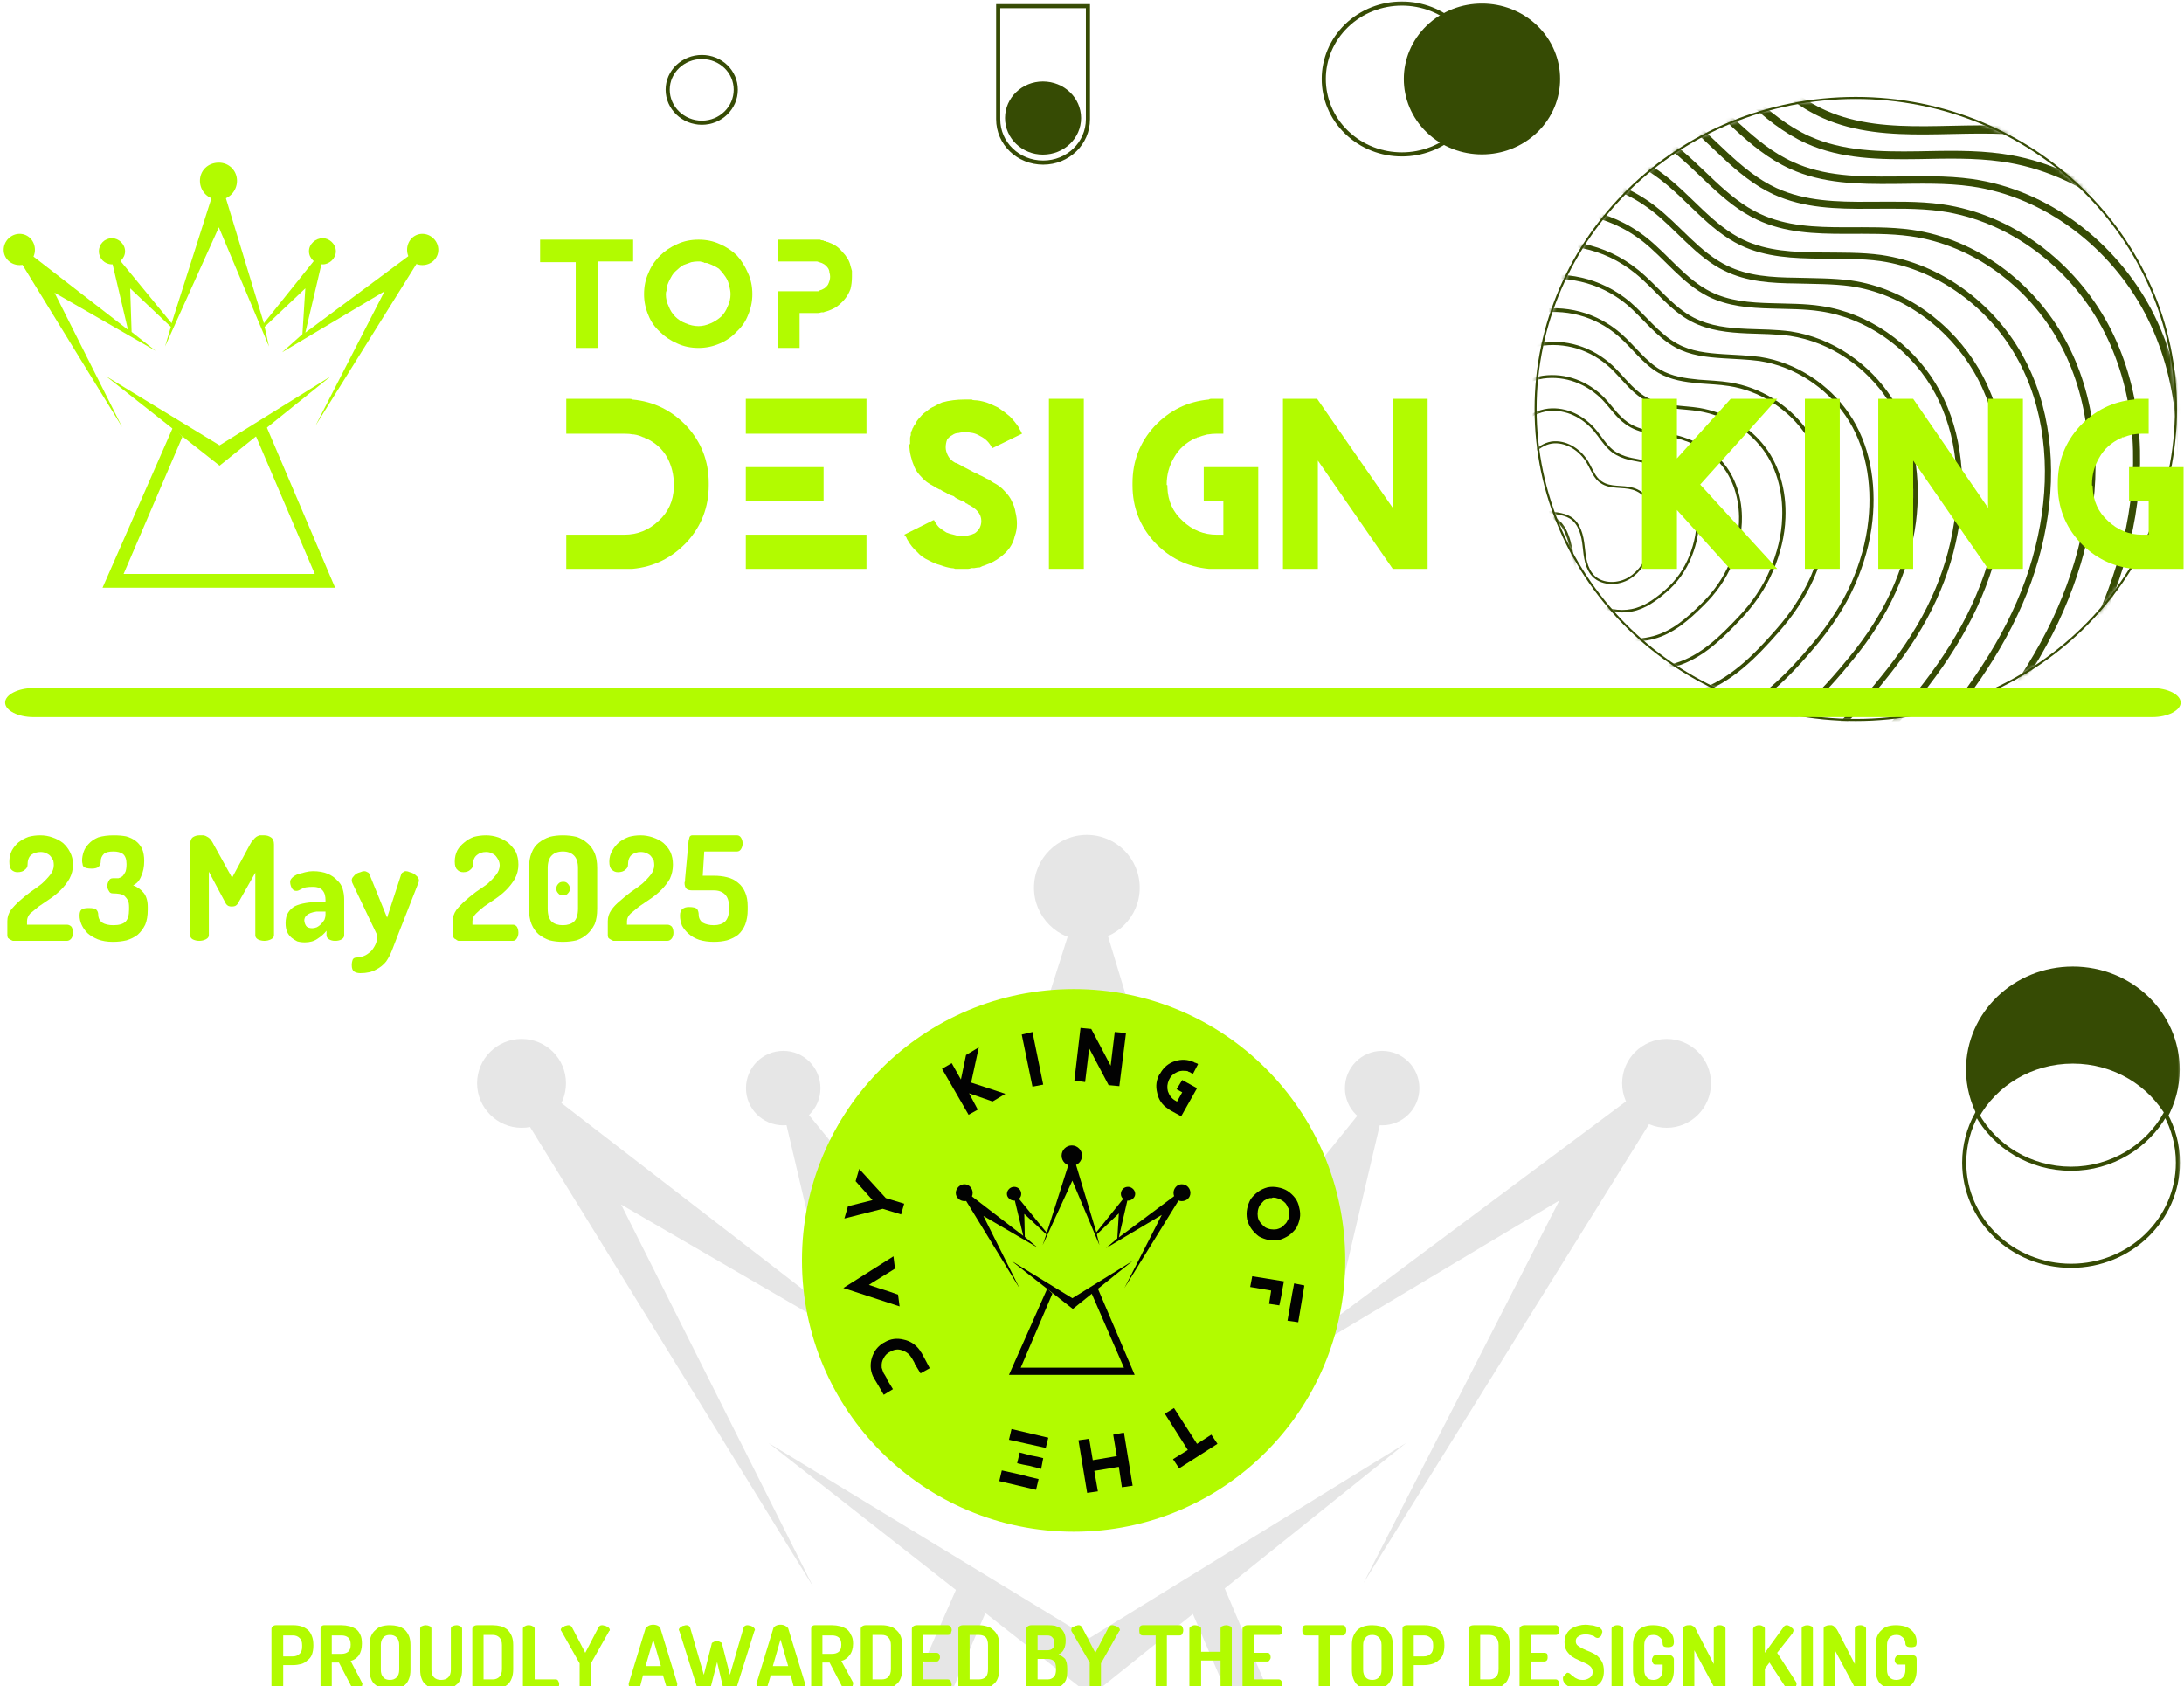 <svg width="531" height="410" viewBox="0 0 531 410" fill="none" xmlns="http://www.w3.org/2000/svg">
<g clip-path="url(#clip0_346_805)">
<mask id="mask0_346_805" style="mask-type:luminance" maskUnits="userSpaceOnUse" x="118" y="0" width="413" height="335">
<path d="M118 334.342H530.368V0.053H118V334.342Z" fill="white"/>
</mask>
<g mask="url(#mask0_346_805)">
<path d="M373.751 32.176C366.339 39.33 354.286 39.33 346.874 32.176C339.462 25.022 339.462 13.389 346.874 6.235C354.286 -0.919 366.339 -0.919 373.751 6.235C381.163 13.389 381.163 25.022 373.751 32.176Z" fill="#364B04"/>
<path d="M354.286 32.176C346.874 39.33 334.82 39.33 327.408 32.176C319.996 25.022 319.996 13.389 327.408 6.235C334.82 -0.919 346.874 -0.919 354.286 6.235C361.698 13.389 361.698 25.022 354.286 32.176Z" stroke="#364B04" stroke-miterlimit="10"/>
<path d="M170.647 29.835C166.075 29.835 162.334 26.225 162.334 21.812C162.334 17.4 166.075 13.856 170.647 13.856C175.219 13.856 178.89 17.4 178.89 21.812C178.89 26.225 175.219 29.835 170.647 29.835Z" stroke="#364B04" stroke-miterlimit="10"/>
<path d="M503.977 258.601C513.883 258.601 522.472 263.949 526.906 271.839C528.845 268.295 529.954 264.284 529.954 260.072C529.954 246.165 518.316 235 503.977 235C489.638 235 478 246.165 478 260.072C478 264.284 479.108 268.295 481.048 271.839C485.412 263.949 494.002 258.601 503.977 258.601Z" fill="#364B04"/>
<path d="M253.634 39.532C247.538 39.532 242.689 34.852 242.689 28.969L242.689 1.5H253.6H264.51L264.51 28.969C264.51 34.852 259.661 39.532 253.634 39.532Z" stroke="#364B04" stroke-miterlimit="10"/>
<path d="M262.847 28.701C262.847 33.649 258.691 37.593 253.565 37.593C248.508 37.593 244.352 33.649 244.352 28.701C244.352 23.754 248.508 19.809 253.565 19.809C258.691 19.809 262.847 23.754 262.847 28.701Z" fill="#364B04"/>
<path d="M503.541 284.163C493.566 284.163 484.977 278.747 480.612 270.858C478.673 274.401 477.564 278.413 477.564 282.692C477.564 296.531 489.202 307.763 503.541 307.763C517.881 307.763 529.518 296.531 529.518 282.692C529.518 278.413 528.41 274.401 526.47 270.858C522.037 278.747 513.447 284.163 503.541 284.163Z" stroke="#364B04" stroke-miterlimit="10"/>
<path d="M529.042 99.431C529.042 141.217 494.146 175.047 451.196 175.047C408.177 175.047 373.35 141.217 373.35 99.431C373.35 57.711 408.177 23.814 451.196 23.814C494.146 23.814 529.042 57.711 529.042 99.431Z" stroke="#364B04" stroke-width="0.5" stroke-miterlimit="10"/>
<mask id="mask1_346_805" style="mask-type:luminance" maskUnits="userSpaceOnUse" x="373" y="23" width="157" height="153">
<path d="M529.042 99.431C529.042 141.217 494.146 175.047 451.196 175.047C408.177 175.047 373.35 141.217 373.35 99.431C373.35 57.711 408.177 23.814 451.196 23.814C494.146 23.814 529.042 57.711 529.042 99.431Z" fill="white"/>
</mask>
<g mask="url(#mask1_346_805)">
<path d="M375.466 124.25C377.6 124.851 379.94 124.718 381.798 125.854C384.07 127.258 384.758 130.2 385.033 132.807C385.309 135.415 385.584 138.29 387.511 140.162C389.714 142.234 393.499 142.167 396.115 140.563C398.73 138.958 400.382 136.217 401.415 133.409C402.447 130.735 402.998 127.793 402.378 125.052C401.759 122.244 399.763 119.636 397.01 118.834C394.463 118.099 391.503 118.767 389.37 117.296C387.649 116.227 387.029 114.154 385.997 112.416C384.345 109.608 381.248 107.401 377.875 107.535C374.365 107.669 370.992 111.346 370.097 114.488C368.927 118.5 371.405 122.979 375.466 124.25Z" stroke="#364B04" stroke-width="0.5" stroke-miterlimit="10"/>
<path d="M407.197 115.223C404.719 113.485 401.552 112.549 398.317 111.947C397.216 111.747 396.115 111.546 395.083 111.212C393.706 110.744 392.467 110.142 391.435 109.139C390.058 107.869 389.025 106.131 387.787 104.66C384.965 101.317 380.835 99.178 376.43 99.646C371.749 100.18 367.344 104.459 365.348 108.137C363.903 110.811 363.352 113.753 363.972 116.561C364.66 119.369 366.518 122.043 369.409 123.38C372.3 124.584 375.81 124.517 378.357 126.322C378.54 126.456 378.724 126.612 378.908 126.79C380.766 128.461 381.454 131.002 382.005 133.543C382.211 134.545 382.418 135.615 382.624 136.618C383.45 140.362 384.62 144.173 387.718 146.513C390.264 148.385 393.637 148.987 396.734 148.385C399.901 147.783 402.516 145.844 404.925 143.772C407.61 141.499 409.743 138.49 411.051 135.147C412.29 132.005 412.978 128.662 412.703 125.319C412.29 121.308 410.432 117.43 407.197 115.223Z" stroke="#364B04" stroke-width="0.6" stroke-miterlimit="10"/>
<path d="M417.659 111.613C414.561 108.605 410.294 106.532 405.682 105.797C404.099 105.529 402.516 105.329 401.002 105.061C398.937 104.66 397.079 104.058 395.427 102.855C393.224 101.317 391.71 98.91 389.783 96.905C385.928 93.027 380.697 90.954 375.191 91.69C369.34 92.559 363.765 97.506 360.805 101.718C358.465 105.061 357.02 108.805 357.364 112.683C357.708 116.561 359.842 120.439 363.559 122.444C367.207 124.316 371.887 124.316 375.122 126.79C375.351 126.968 375.558 127.169 375.741 127.392C378.15 129.665 378.77 133.075 379.527 136.351C379.802 137.755 380.147 139.092 380.491 140.429C381.798 145.243 383.863 149.99 388.062 152.798C392.054 155.539 397.354 156.274 402.034 155.004C406.784 153.734 410.5 150.391 413.942 146.981C416.902 144.106 419.311 140.697 420.894 136.886C422.339 133.275 423.234 129.398 423.165 125.654C423.096 120.305 421.238 115.09 417.659 111.613Z" stroke="#364B04" stroke-width="0.7" stroke-miterlimit="10"/>
<path d="M428.12 108.003C424.472 103.657 419.104 100.582 413.115 99.579C411.051 99.244 408.986 99.178 406.99 98.91C404.305 98.576 401.759 97.974 399.487 96.57C396.528 94.698 394.394 91.623 391.847 89.216C386.96 84.669 380.559 82.664 374.02 83.8C366.931 85.004 360.254 90.553 356.262 95.367C353.027 99.311 350.756 103.924 350.756 108.805C350.756 113.753 353.165 118.901 357.776 121.508C362.182 123.982 368.032 124.116 371.887 127.258C372.162 127.481 372.437 127.726 372.712 127.993C375.603 130.935 376.154 135.214 377.049 139.225C377.393 140.964 377.875 142.635 378.357 144.24C380.215 150.123 383.243 155.739 388.474 159.149C393.981 162.692 401.139 163.495 407.403 161.623C413.735 159.751 418.553 154.937 423.027 150.19C426.193 146.847 428.946 142.903 430.736 138.624C432.457 134.545 433.558 130.2 433.696 125.921C433.971 119.369 432.181 112.75 428.12 108.003Z" stroke="#364B04" stroke-width="0.8" stroke-miterlimit="10"/>
<path d="M438.651 104.393C434.453 98.777 427.845 94.564 420.48 93.428C418.002 93.027 415.456 92.96 412.978 92.759C409.605 92.425 406.37 91.957 403.479 90.286C399.762 88.146 397.147 84.335 393.843 81.46C387.924 76.312 380.49 74.44 372.85 75.844C364.591 77.449 356.675 83.6 351.719 88.948C347.59 93.495 344.492 98.977 344.148 104.928C343.873 110.878 346.557 117.296 351.995 120.572C357.157 123.715 364.109 123.915 368.651 127.726C368.973 127.993 369.294 128.305 369.615 128.662C372.988 132.205 373.538 137.287 374.571 142.1C375.053 144.106 375.603 146.112 376.223 148.051C378.563 155.004 382.555 161.556 388.887 165.501C395.839 169.846 404.856 170.782 412.702 168.309C420.687 165.701 426.675 159.617 432.112 153.399C435.554 149.522 438.514 145.109 440.647 140.362C442.574 135.816 443.882 131.002 444.226 126.188C444.846 118.366 443.194 110.41 438.651 104.393Z" stroke="#364B04" stroke-width="0.9" stroke-miterlimit="10"/>
<path d="M449.113 100.782C444.364 93.896 436.586 88.614 427.845 87.277C424.885 86.876 421.857 86.809 418.897 86.608C414.905 86.341 411.051 85.94 407.54 84.001C402.998 81.527 399.831 77.048 395.908 73.705C388.956 67.955 380.353 66.15 371.611 67.955C362.182 69.961 353.096 76.647 347.177 82.597C342.083 87.745 338.229 94.096 337.609 101.05C336.921 108.07 339.881 115.691 346.144 119.703C352.064 123.447 360.186 123.714 365.417 128.194C365.83 128.55 366.197 128.907 366.518 129.264C370.372 133.476 370.923 139.426 372.162 144.975C372.644 147.315 373.263 149.655 374.089 151.862C376.98 159.885 381.867 167.306 389.3 171.852C397.766 177 408.642 178.07 418.002 174.928C427.639 171.718 434.797 164.23 441.198 156.608C444.846 152.263 448.15 147.382 450.49 142.1C452.693 137.153 454.207 131.804 454.757 126.522C455.721 117.43 454.138 108.07 449.113 100.782Z" stroke="#364B04" stroke-miterlimit="10"/>
<path d="M459.576 97.172C454.276 88.948 445.397 82.664 435.279 81.126C431.837 80.658 428.327 80.658 424.885 80.524C420.205 80.324 415.662 79.856 411.532 77.716C406.233 74.975 402.585 69.76 397.904 66.016C389.989 59.598 380.215 57.926 370.441 60.066C359.773 62.406 349.586 69.693 342.703 76.245C336.646 81.995 331.965 89.149 331.002 97.239C330.038 105.262 333.204 114.154 340.363 118.767C347.039 123.113 356.262 123.514 362.182 128.729C362.641 129.085 363.054 129.486 363.421 129.932C367.826 134.746 368.308 141.565 369.684 147.917C370.235 150.524 370.992 153.199 371.955 155.739C375.328 164.832 381.179 173.122 389.645 178.203C399.625 184.154 412.358 185.357 423.302 181.613C434.522 177.735 442.919 168.91 450.284 159.818C454.207 155.004 457.717 149.655 460.333 143.905C462.811 138.423 464.531 132.673 465.288 126.857C466.596 116.494 465.082 105.73 459.576 97.172Z" stroke="#364B04" stroke-width="1.1" stroke-miterlimit="10"/>
<path d="M470.038 93.561C464.256 84.068 454.138 76.713 442.644 75.042C438.721 74.44 434.728 74.507 430.805 74.373C425.436 74.24 420.274 73.838 415.594 71.499C409.468 68.423 405.269 62.539 399.901 58.261C390.953 51.24 380.078 49.703 369.203 52.176C357.364 54.851 346.007 62.74 338.161 69.894C331.14 76.245 325.634 84.268 324.395 93.361C323.087 102.454 326.528 112.549 334.513 117.898C341.946 122.845 352.339 123.38 358.947 129.197C359.452 129.642 359.911 130.11 360.324 130.601C365.211 136.016 365.692 143.705 367.207 150.792C367.826 153.8 368.721 156.742 369.822 159.55C373.677 169.713 380.491 178.939 390.058 184.555C401.484 191.308 416.076 192.645 428.603 188.232C441.405 183.753 451.041 173.59 459.301 163.094C463.499 157.745 467.354 151.862 470.176 145.644C472.929 139.693 474.787 133.476 475.751 127.124C477.472 115.558 476.026 103.39 470.038 93.561Z" stroke="#364B04" stroke-width="1.3" stroke-miterlimit="10"/>
<path d="M480.5 90.018C474.167 79.187 462.879 70.763 450.008 68.891C445.603 68.29 441.129 68.356 436.724 68.223C430.736 68.156 424.885 67.822 419.585 65.214C412.703 61.871 408.022 55.252 401.896 50.572C391.916 42.95 379.94 41.48 367.963 44.288C354.954 47.363 342.359 55.787 333.548 63.543C325.702 70.496 319.37 79.388 317.718 89.55C316.135 99.713 319.851 111.012 328.662 117.029C336.852 122.578 348.416 123.18 355.712 129.665C356.262 130.155 356.767 130.69 357.226 131.27C362.595 137.287 363.008 145.845 364.728 153.667C365.417 157.01 366.38 160.219 367.619 163.361C372.024 174.66 379.802 184.756 390.402 190.907C403.342 198.462 419.792 199.933 433.902 194.918C448.356 189.77 459.231 178.271 468.386 166.303C472.86 160.486 476.921 154.135 480.018 147.449C482.978 141.031 485.111 134.278 486.281 127.459C488.415 114.622 486.97 101.05 480.5 90.018Z" stroke="#364B04" stroke-width="1.4" stroke-miterlimit="10"/>
<path d="M490.893 86.408C484.079 74.306 471.621 64.813 457.305 62.74C452.486 62.071 447.6 62.205 442.644 62.138C436.036 62.071 429.497 61.804 423.578 58.996C415.869 55.319 410.707 47.964 403.893 42.883C392.949 34.593 379.734 33.323 366.725 36.398C352.546 39.808 338.78 48.834 329.006 57.191C320.196 64.746 313.038 74.507 311.11 85.739C309.183 96.904 313.175 109.474 322.812 116.159C331.828 122.31 344.493 123.046 352.408 130.2C353.005 130.734 353.578 131.314 354.129 131.938C359.979 138.557 360.392 147.984 362.251 156.608C363.008 160.219 364.109 163.762 365.486 167.239C370.373 179.541 379.045 190.572 390.815 197.325C405.201 205.615 423.509 207.22 439.202 201.604C455.24 195.787 467.354 182.95 477.403 169.579C482.152 163.227 486.488 156.408 489.861 149.187C493.096 142.368 495.436 135.147 496.744 127.793C499.291 113.686 497.914 98.776 490.893 86.408Z" stroke="#364B04" stroke-width="1.5" stroke-miterlimit="10"/>
<path d="M501.355 82.865C493.99 69.426 480.362 58.863 464.669 56.657C459.438 55.921 454 56.055 448.631 56.055C441.267 56.055 434.108 55.787 427.57 52.712C419.104 48.767 413.391 40.744 405.888 35.195C393.912 26.236 379.595 25.1 365.485 28.509C350.067 32.32 335.2 41.881 324.463 50.84C314.689 58.996 306.774 69.627 304.502 81.862C302.231 94.097 306.498 107.936 316.96 115.291C326.734 122.043 340.569 122.846 349.173 130.668C349.815 131.292 350.435 131.938 351.031 132.607C357.363 139.828 357.776 150.124 359.772 159.484C360.598 163.428 361.769 167.306 363.283 171.05C368.72 184.489 378.356 196.389 391.159 203.677C407.058 212.77 427.225 214.575 444.502 208.29C462.122 201.805 475.475 187.698 486.419 172.789C491.443 165.969 496.055 158.682 499.703 150.993C503.145 143.639 505.76 136.017 507.274 128.127C510.165 112.817 508.857 96.437 501.355 82.865Z" stroke="#364B04" stroke-width="1.6" stroke-miterlimit="10"/>
<path d="M511.818 79.254C503.902 64.545 489.104 52.912 472.034 50.505C466.321 49.703 460.402 49.904 454.552 49.904C446.567 49.97 438.721 49.77 431.562 46.494C422.27 42.215 416.076 33.456 407.885 27.439C394.876 17.945 379.458 16.876 364.316 20.62C347.659 24.832 331.622 34.927 319.921 44.488C309.183 53.246 300.442 64.746 297.826 78.051C295.28 91.355 299.754 106.398 311.111 114.354C321.642 121.776 336.646 122.712 345.938 131.203C346.627 131.827 347.269 132.495 347.866 133.208C354.749 141.164 355.093 152.33 357.226 162.425C358.19 166.704 359.429 170.916 361.15 174.928C367.069 189.436 377.669 202.206 391.504 210.095C408.917 219.923 430.943 221.862 449.802 214.909C469.006 207.889 483.666 192.378 495.505 176.064C500.805 168.71 505.623 160.954 509.546 152.731C513.194 144.975 516.016 136.819 517.737 128.461C521.11 111.881 519.802 94.163 511.818 79.254Z" stroke="#364B04" stroke-width="1.7" stroke-miterlimit="10"/>
<path d="M522.279 75.711C513.813 59.665 497.776 47.029 479.398 44.421C473.204 43.552 466.803 43.753 460.47 43.819C451.798 43.886 443.263 43.753 435.554 40.209C425.505 35.663 418.76 26.236 409.881 19.751C395.839 9.588 379.251 8.652 363.076 12.797C345.25 17.277 327.973 27.974 315.309 38.203C303.745 47.497 294.109 59.865 291.218 74.24C288.327 88.547 293.077 104.861 305.259 113.485C316.548 121.575 332.654 122.578 342.634 131.737C343.368 132.406 344.079 133.141 344.768 133.944C352.064 142.435 352.408 154.469 354.748 165.367C355.712 169.913 357.157 174.46 358.947 178.805C365.417 194.383 376.911 207.955 391.916 216.446C410.775 227.077 434.659 229.216 455.102 221.594C475.888 213.906 491.788 197.124 504.521 179.34C510.096 171.518 515.19 163.227 519.32 154.536C523.312 146.312 526.34 137.688 528.199 128.796C531.984 111.012 530.745 91.823 522.279 75.711Z" stroke="#364B04" stroke-width="1.8" stroke-miterlimit="10"/>
<path d="M532.673 72.167C523.725 54.784 506.518 41.078 486.695 38.337C480.087 37.401 473.204 37.602 466.39 37.735C457.029 37.869 447.875 37.735 439.546 33.991C428.74 29.111 421.444 19.015 411.877 12.062C396.872 1.231 379.114 0.496 361.838 4.908C342.772 9.789 324.395 21.088 310.766 31.852C298.17 41.747 287.846 54.985 284.611 70.429C281.376 85.806 286.401 103.323 299.409 112.683C311.455 121.308 328.731 122.444 339.399 132.272C340.179 132.986 340.937 133.766 341.671 134.612C349.449 143.772 349.793 156.609 352.271 168.242C353.303 173.189 354.817 178.003 356.744 182.683C363.765 199.331 376.223 213.839 392.261 222.865C412.634 234.297 438.376 236.504 460.333 228.28C482.84 219.923 499.91 201.871 513.538 182.549C519.389 174.259 524.758 165.501 529.163 156.341C533.361 147.65 536.665 138.557 538.73 129.13C542.86 110.076 541.69 89.55 532.673 72.167Z" stroke="#364B04" stroke-width="1.9" stroke-miterlimit="10"/>
<path d="M306.223 25.5C292.732 35.997 281.513 50.104 277.934 66.551C274.355 82.998 279.655 101.718 293.558 111.747C307.324 121.709 327.56 122.377 338.504 135.281C346.832 145.042 347.108 158.748 349.723 171.184C354.885 195.185 370.716 216.981 392.604 229.216C414.492 241.451 442.093 243.791 465.632 234.966C489.723 225.94 508.1 206.551 522.554 185.825C534.6 168.576 544.58 149.789 549.191 129.464C553.803 109.139 552.564 87.21 543.134 68.557C533.636 49.904 515.258 35.128 494.059 32.186C477.196 29.846 459.025 34.66 443.538 27.773C431.906 22.559 424.128 11.728 413.804 4.373C380.146 -19.629 334.03 3.772 306.223 25.5Z" stroke="#364B04" stroke-width="2" stroke-miterlimit="10"/>
</g>
</g>
<g opacity="0.1">
<path d="M127.378 271.584L197.729 385.836L151.011 292.859L220.705 333.331L204.348 320.096L203.144 290.124L231.591 316.595L227.214 330.214L264.632 247.629L299.37 330.214L296.142 316.759L324.206 289.96L322.236 321.846L308.341 334.206L379.129 291.874L331.481 384.96L412.225 255.176L324.37 320.752L338.484 260.755L295.486 314.134L264.632 211.86L232.083 314.353L188.21 260.755L201.831 318.619L125.737 259.88L127.378 271.584Z" fill="#020202"/>
<path d="M416 263.38C416 269.342 411.186 274.209 405.223 274.209C399.26 274.209 394.392 269.342 394.392 263.38C394.392 257.419 399.26 252.606 405.223 252.606C411.186 252.606 416 257.419 416 263.38Z" fill="#020202"/>
<path d="M345.103 264.583C345.103 269.56 341.055 273.607 336.022 273.607C331.044 273.607 326.996 269.56 326.996 264.583C326.996 259.552 331.044 255.504 336.022 255.504C341.055 255.504 345.103 259.552 345.103 264.583Z" fill="#020202"/>
<path d="M199.479 264.583C199.479 269.56 195.431 273.607 190.453 273.607C185.42 273.607 181.372 269.56 181.372 264.583C181.372 259.552 185.42 255.504 190.453 255.504C195.431 255.504 199.479 259.552 199.479 264.583Z" fill="#020202"/>
<path d="M137.608 263.38C137.608 269.342 132.794 274.209 126.832 274.209C120.869 274.209 116 269.342 116 263.38C116 257.419 120.869 252.606 126.832 252.606C132.794 252.606 137.608 257.419 137.608 263.38Z" fill="#020202"/>
<path d="M277.105 215.853C277.105 222.908 271.361 228.651 264.249 228.651C257.138 228.651 251.394 222.908 251.394 215.853C251.394 208.743 257.138 203 264.249 203C271.361 203 277.105 208.743 277.105 215.853Z" fill="#020202"/>
<path d="M186.842 350.833L264.851 398.305L341.875 350.833L265.234 412.307L186.842 350.833Z" fill="#020202"/>
<path d="M232.739 385.836L183.888 496.696H344.61L297.127 384.687L289.359 390.867L330.77 487.344H198.877L239.577 392.18L232.739 385.836Z" fill="#020202"/>
</g>
<path fill-rule="evenodd" clip-rule="evenodd" d="M66 396.023C66 395.775 66.124 395.567 66.373 395.402C66.538 395.236 66.787 395.153 67.118 395.153H71.343C72.006 395.153 72.627 395.236 73.207 395.402C73.787 395.567 74.326 395.857 74.823 396.271C75.237 396.603 75.568 397.1 75.817 397.762C76.065 398.342 76.189 399.087 76.189 399.998V400.123C76.189 400.951 76.065 401.696 75.817 402.359C75.568 402.939 75.195 403.394 74.698 403.725C74.284 404.14 73.787 404.429 73.207 404.595C72.544 404.761 71.882 404.844 71.219 404.844H68.858V409.813C68.858 410.144 68.692 410.351 68.361 410.434C68.112 410.6 67.823 410.683 67.491 410.683C67.077 410.683 66.746 410.6 66.497 410.434C66.166 410.351 66 410.144 66 409.813V396.023ZM68.858 397.638V402.732H71.219C71.882 402.732 72.42 402.524 72.834 402.11C73.249 401.779 73.456 401.199 73.456 400.371V399.998C73.456 399.17 73.249 398.59 72.834 398.259C72.42 397.845 71.882 397.638 71.219 397.638H68.858Z" fill="#B2FB00"/>
<path fill-rule="evenodd" clip-rule="evenodd" d="M77.929 396.023C77.929 395.775 78.012 395.567 78.178 395.402C78.343 395.236 78.55 395.153 78.799 395.153H83.024C83.687 395.153 84.349 395.236 85.012 395.402C85.592 395.567 86.13 395.816 86.627 396.147C87.042 396.478 87.373 396.934 87.622 397.514C87.87 398.011 87.994 398.715 87.994 399.626C87.994 400.785 87.746 401.738 87.249 402.483C86.752 403.146 86.089 403.601 85.261 403.85L87.994 409.068C88.077 409.068 88.119 409.109 88.119 409.192C88.119 409.275 88.119 409.316 88.119 409.316C88.119 409.482 88.077 409.689 87.994 409.937C87.912 410.103 87.787 410.227 87.622 410.31C87.456 410.475 87.249 410.6 87 410.683C86.835 410.765 86.627 410.807 86.379 410.807C86.213 410.807 86.048 410.765 85.882 410.683C85.716 410.517 85.592 410.351 85.509 410.186L82.403 404.222H80.663V409.813C80.663 410.144 80.539 410.351 80.29 410.434C79.959 410.6 79.627 410.683 79.296 410.683C78.965 410.683 78.633 410.6 78.302 410.434C78.053 410.351 77.929 410.144 77.929 409.813V396.023ZM80.663 397.638V402.11H83.024C83.687 402.11 84.225 401.945 84.639 401.613C85.054 401.282 85.261 400.702 85.261 399.874C85.261 399.046 85.054 398.466 84.639 398.135C84.225 397.804 83.687 397.638 83.024 397.638H80.663Z" fill="#B2FB00"/>
<path fill-rule="evenodd" clip-rule="evenodd" d="M94.829 410.807C94.083 410.807 93.421 410.724 92.841 410.558C92.261 410.393 91.764 410.103 91.35 409.689C90.853 409.357 90.48 408.86 90.231 408.198C89.983 407.618 89.858 406.873 89.858 405.962V399.998C89.858 399.087 89.983 398.342 90.231 397.762C90.48 397.182 90.853 396.686 91.35 396.271C91.764 395.857 92.261 395.567 92.841 395.402C93.421 395.236 94.083 395.153 94.829 395.153C95.492 395.153 96.154 395.236 96.817 395.402C97.397 395.567 97.935 395.857 98.433 396.271C98.847 396.686 99.178 397.182 99.427 397.762C99.675 398.342 99.799 399.087 99.799 399.998V405.962C99.799 406.873 99.675 407.618 99.427 408.198C99.178 408.86 98.847 409.357 98.433 409.689C97.935 410.103 97.397 410.393 96.817 410.558C96.154 410.724 95.492 410.807 94.829 410.807ZM97.066 399.998C97.066 399.17 96.859 398.549 96.444 398.135C96.03 397.721 95.492 397.514 94.829 397.514C94.083 397.514 93.545 397.721 93.213 398.135C92.799 398.549 92.592 399.17 92.592 399.998V405.962C92.592 406.79 92.799 407.411 93.213 407.825C93.545 408.239 94.083 408.446 94.829 408.446C95.492 408.446 96.03 408.239 96.444 407.825C96.859 407.411 97.066 406.79 97.066 405.962V399.998Z" fill="#B2FB00"/>
<path d="M109.616 396.023C109.616 395.692 109.74 395.485 109.989 395.402C110.32 395.236 110.651 395.153 110.983 395.153C111.314 395.153 111.604 395.236 111.853 395.402C112.184 395.485 112.35 395.692 112.35 396.023V405.962C112.35 406.873 112.225 407.618 111.977 408.198C111.728 408.86 111.356 409.357 110.859 409.689C110.444 410.103 109.906 410.393 109.243 410.558C108.58 410.724 107.918 410.807 107.255 410.807C106.509 410.807 105.847 410.724 105.267 410.558C104.604 410.393 104.066 410.103 103.651 409.689C103.154 409.357 102.781 408.86 102.533 408.198C102.284 407.618 102.16 406.873 102.16 405.962V396.023C102.16 395.692 102.284 395.485 102.533 395.402C102.864 395.236 103.196 395.153 103.527 395.153C103.858 395.153 104.19 395.236 104.521 395.402C104.77 395.485 104.894 395.692 104.894 396.023V405.962C104.894 406.79 105.101 407.411 105.515 407.825C105.929 408.239 106.509 408.446 107.255 408.446C108 408.446 108.58 408.239 108.995 407.825C109.409 407.411 109.616 406.79 109.616 405.962V396.023Z" fill="#B2FB00"/>
<path fill-rule="evenodd" clip-rule="evenodd" d="M119.805 395.153C120.468 395.153 121.131 395.236 121.794 395.402C122.374 395.567 122.912 395.857 123.409 396.271C123.823 396.686 124.155 397.182 124.403 397.762C124.652 398.342 124.776 399.087 124.776 399.998V405.837C124.776 406.748 124.652 407.494 124.403 408.074C124.155 408.736 123.823 409.233 123.409 409.564C122.912 409.979 122.374 410.268 121.794 410.434C121.131 410.6 120.468 410.683 119.805 410.683H116.078C115.663 410.683 115.373 410.6 115.208 410.434C114.959 410.268 114.835 410.061 114.835 409.813V396.023C114.835 395.775 114.959 395.567 115.208 395.402C115.373 395.236 115.663 395.153 116.078 395.153H119.805ZM117.569 397.514V408.322H119.805C120.468 408.322 121.007 408.115 121.421 407.701C121.835 407.287 122.042 406.666 122.042 405.837V399.998C122.042 399.17 121.835 398.549 121.421 398.135C121.007 397.721 120.468 397.514 119.805 397.514H117.569Z" fill="#B2FB00"/>
<path d="M128.379 410.683C128.048 410.683 127.758 410.6 127.51 410.434C127.261 410.351 127.137 410.144 127.137 409.813V396.023C127.137 395.692 127.302 395.485 127.634 395.402C127.882 395.236 128.172 395.153 128.504 395.153C128.918 395.153 129.249 395.236 129.498 395.402C129.829 395.485 129.995 395.692 129.995 396.023V408.322H135.089C135.421 408.322 135.628 408.446 135.711 408.695C135.876 408.943 135.959 409.192 135.959 409.44C135.959 409.771 135.876 410.061 135.711 410.31C135.628 410.558 135.421 410.683 135.089 410.683H128.379Z" fill="#B2FB00"/>
<path d="M140.93 404.471C140.93 404.388 140.888 404.305 140.805 404.222L136.456 396.52C136.373 396.437 136.332 396.354 136.332 396.271C136.332 396.106 136.415 395.94 136.581 395.774C136.663 395.692 136.829 395.609 137.078 395.526C137.243 395.36 137.409 395.278 137.575 395.278C137.823 395.195 138.03 395.153 138.196 395.153C138.444 395.153 138.61 395.195 138.693 395.278C138.859 395.36 138.983 395.485 139.066 395.65L142.297 401.862L145.527 395.65C145.61 395.485 145.735 395.36 145.9 395.278C145.983 395.195 146.149 395.153 146.397 395.153C146.563 395.153 146.77 395.195 147.019 395.278C147.184 395.278 147.391 395.36 147.64 395.526C147.806 395.609 147.93 395.692 148.013 395.774C148.178 395.94 148.261 396.106 148.261 396.271C148.261 396.354 148.261 396.396 148.261 396.396C148.261 396.478 148.22 396.52 148.137 396.52L143.788 404.222C143.705 404.305 143.664 404.388 143.664 404.471V409.813C143.664 410.144 143.539 410.351 143.291 410.434C142.959 410.6 142.628 410.683 142.297 410.683C141.965 410.683 141.634 410.6 141.303 410.434C141.054 410.351 140.93 410.144 140.93 409.813V404.471Z" fill="#B2FB00"/>
<path fill-rule="evenodd" clip-rule="evenodd" d="M154.599 410.683C154.433 410.683 154.226 410.641 153.978 410.559C153.812 410.559 153.646 410.517 153.481 410.434C153.315 410.269 153.149 410.144 152.984 410.062C152.901 409.896 152.859 409.73 152.859 409.565C152.859 409.565 152.859 409.482 152.859 409.316L156.96 395.899C157.126 395.65 157.374 395.443 157.706 395.278C158.037 395.112 158.41 395.029 158.824 395.029C159.238 395.029 159.611 395.112 159.942 395.278C160.274 395.443 160.481 395.65 160.564 395.899L164.664 409.316C164.664 409.482 164.664 409.565 164.664 409.565C164.664 409.73 164.623 409.896 164.54 410.062C164.457 410.144 164.333 410.227 164.167 410.31C164.002 410.476 163.794 410.559 163.546 410.559C163.38 410.641 163.173 410.683 162.925 410.683C162.676 410.683 162.469 410.641 162.303 410.559C162.138 410.476 162.055 410.351 162.055 410.186L161.185 407.328H156.339L155.593 410.186C155.51 410.351 155.386 410.476 155.22 410.559C155.055 410.641 154.848 410.683 154.599 410.683ZM160.688 405.092L158.824 398.632L156.96 405.092H160.688Z" fill="#B2FB00"/>
<path d="M179.203 409.937C179.12 410.268 178.913 410.475 178.582 410.558C178.25 410.724 177.878 410.807 177.463 410.807C177.049 410.807 176.676 410.724 176.345 410.558C175.931 410.475 175.724 410.268 175.724 409.937L174.357 404.098L172.866 409.937C172.866 410.268 172.659 410.475 172.244 410.558C171.913 410.724 171.54 410.807 171.126 410.807C170.712 410.807 170.339 410.724 170.008 410.558C169.676 410.475 169.469 410.268 169.386 409.937L165.161 396.52C165.079 396.437 165.037 396.354 165.037 396.271C165.037 396.106 165.12 395.94 165.286 395.774C165.368 395.692 165.493 395.609 165.658 395.526C165.824 395.36 166.031 395.278 166.28 395.278C166.445 395.195 166.653 395.153 166.901 395.153C167.067 395.153 167.232 395.195 167.398 395.278C167.564 395.36 167.688 395.485 167.771 395.65L171.126 407.204L172.99 399.874C172.99 399.543 173.156 399.336 173.487 399.253C173.735 399.087 174.025 399.005 174.357 399.005C174.605 399.005 174.854 399.087 175.102 399.253C175.434 399.336 175.599 399.543 175.599 399.874L177.463 407.204L180.818 395.65C180.901 395.485 181.025 395.36 181.191 395.278C181.357 395.195 181.523 395.153 181.688 395.153C181.937 395.153 182.144 395.195 182.31 395.278C182.558 395.278 182.765 395.36 182.931 395.526C183.097 395.609 183.221 395.692 183.304 395.774C183.469 395.94 183.552 396.106 183.552 396.271C183.552 396.354 183.511 396.437 183.428 396.52L179.203 409.937Z" fill="#B2FB00"/>
<path fill-rule="evenodd" clip-rule="evenodd" d="M185.664 410.683C185.416 410.683 185.209 410.641 185.043 410.559C184.877 410.559 184.67 410.517 184.422 410.434C184.256 410.269 184.132 410.144 184.049 410.062C183.966 409.896 183.925 409.73 183.925 409.565C183.925 409.565 183.925 409.482 183.925 409.316L188.025 395.899C188.108 395.65 188.315 395.443 188.647 395.278C188.978 395.112 189.351 395.029 189.765 395.029C190.179 395.029 190.552 395.112 190.883 395.278C191.215 395.443 191.463 395.65 191.629 395.899L195.73 409.316C195.73 409.482 195.73 409.565 195.73 409.565C195.73 409.73 195.688 409.896 195.605 410.062C195.44 410.144 195.274 410.227 195.108 410.31C194.943 410.476 194.777 410.559 194.611 410.559C194.363 410.641 194.156 410.683 193.99 410.683C193.742 410.683 193.534 410.641 193.369 410.559C193.203 410.476 193.079 410.351 192.996 410.186L192.25 407.328H187.404L186.534 410.186C186.534 410.351 186.451 410.476 186.286 410.559C186.12 410.641 185.913 410.683 185.664 410.683ZM191.629 405.092L189.765 398.632L187.901 405.092H191.629Z" fill="#B2FB00"/>
<path fill-rule="evenodd" clip-rule="evenodd" d="M197.221 396.023C197.221 395.775 197.304 395.567 197.469 395.402C197.635 395.236 197.842 395.153 198.091 395.153H202.315C202.978 395.153 203.641 395.236 204.304 395.402C204.884 395.567 205.422 395.816 205.919 396.147C206.333 396.478 206.665 396.934 206.913 397.514C207.245 398.011 207.41 398.715 207.41 399.626C207.41 400.785 207.12 401.738 206.54 402.483C206.043 403.146 205.381 403.601 204.552 403.85L207.41 409.068C207.41 409.068 207.41 409.109 207.41 409.192C207.41 409.275 207.41 409.316 207.41 409.316C207.41 409.482 207.369 409.689 207.286 409.937C207.203 410.103 207.079 410.227 206.913 410.31C206.747 410.475 206.54 410.6 206.292 410.683C206.126 410.765 205.96 410.807 205.795 410.807C205.546 410.807 205.339 410.765 205.173 410.683C205.008 410.517 204.884 410.351 204.801 410.186L201.694 404.222H199.954V409.813C199.954 410.144 199.83 410.351 199.582 410.434C199.25 410.6 198.919 410.683 198.588 410.683C198.256 410.683 197.925 410.6 197.593 410.434C197.345 410.351 197.221 410.144 197.221 409.813V396.023ZM199.954 397.638V402.11H202.315C202.978 402.11 203.517 401.945 203.931 401.613C204.345 401.282 204.552 400.702 204.552 399.874C204.552 399.046 204.345 398.466 203.931 398.135C203.517 397.804 202.978 397.638 202.315 397.638H199.954Z" fill="#B2FB00"/>
<path fill-rule="evenodd" clip-rule="evenodd" d="M214.369 395.153C215.032 395.153 215.653 395.236 216.233 395.402C216.896 395.567 217.434 395.857 217.848 396.271C218.346 396.686 218.718 397.182 218.967 397.762C219.215 398.342 219.34 399.087 219.34 399.998V405.837C219.34 406.748 219.215 407.494 218.967 408.074C218.718 408.736 218.346 409.233 217.848 409.564C217.434 409.979 216.896 410.268 216.233 410.434C215.653 410.6 215.032 410.683 214.369 410.683H210.517C210.186 410.683 209.896 410.6 209.647 410.434C209.399 410.268 209.274 410.061 209.274 409.813V396.023C209.274 395.775 209.399 395.567 209.647 395.402C209.896 395.236 210.186 395.153 210.517 395.153H214.369ZM212.132 397.514V408.322H214.369C215.115 408.322 215.653 408.115 215.985 407.701C216.399 407.287 216.606 406.666 216.606 405.837V399.998C216.606 399.17 216.399 398.549 215.985 398.135C215.653 397.721 215.115 397.514 214.369 397.514H212.132Z" fill="#B2FB00"/>
<path d="M224.435 401.862H227.666C227.914 401.862 228.121 401.945 228.287 402.11C228.453 402.359 228.536 402.649 228.536 402.98C228.536 403.228 228.453 403.436 228.287 403.601C228.204 403.85 227.997 403.974 227.666 403.974H224.435V408.322H230.4C230.731 408.322 230.979 408.446 231.145 408.695C231.228 408.943 231.311 409.233 231.394 409.564C231.394 409.813 231.311 410.061 231.145 410.31C230.979 410.558 230.731 410.683 230.4 410.683H222.944C222.612 410.683 222.322 410.6 222.074 410.434C221.825 410.351 221.701 410.144 221.701 409.813V396.023C221.701 395.775 221.825 395.567 222.074 395.402C222.322 395.236 222.612 395.153 222.944 395.153H230.4C230.731 395.153 230.979 395.278 231.145 395.526C231.311 395.774 231.394 396.064 231.394 396.396C231.311 396.727 231.228 397.017 231.145 397.265C230.979 397.431 230.731 397.514 230.4 397.514H224.435V401.862Z" fill="#B2FB00"/>
<path fill-rule="evenodd" clip-rule="evenodd" d="M237.979 395.153C238.642 395.153 239.263 395.236 239.843 395.402C240.506 395.567 241.044 395.857 241.459 396.271C241.956 396.686 242.328 397.182 242.577 397.762C242.825 398.342 242.95 399.087 242.95 399.998V405.837C242.95 406.748 242.825 407.494 242.577 408.074C242.328 408.736 241.956 409.233 241.459 409.564C241.044 409.979 240.506 410.268 239.843 410.434C239.263 410.6 238.642 410.683 237.979 410.683H234.127C233.796 410.683 233.506 410.6 233.257 410.434C233.092 410.268 233.009 410.061 233.009 409.813V396.023C233.009 395.775 233.092 395.567 233.257 395.402C233.506 395.236 233.796 395.153 234.127 395.153H237.979ZM235.743 397.514V408.322H237.979C238.725 408.322 239.305 408.115 239.719 407.701C240.05 407.287 240.216 406.666 240.216 405.837V399.998C240.216 399.17 240.05 398.549 239.719 398.135C239.305 397.721 238.725 397.514 237.979 397.514H235.743Z" fill="#B2FB00"/>
<path fill-rule="evenodd" clip-rule="evenodd" d="M249.535 396.023C249.535 395.775 249.659 395.567 249.908 395.402C250.156 395.236 250.446 395.153 250.778 395.153H254.878C255.458 395.153 255.997 395.195 256.494 395.278C256.991 395.443 257.447 395.65 257.861 395.899C258.192 396.147 258.482 396.52 258.731 397.017C258.979 397.514 259.103 398.135 259.103 398.88C259.103 399.791 258.938 400.537 258.606 401.117C258.358 401.613 257.944 401.986 257.364 402.235C257.695 402.4 257.985 402.566 258.234 402.732C258.482 402.897 258.731 403.104 258.979 403.353C259.145 403.684 259.269 404.015 259.352 404.347C259.435 404.761 259.476 405.216 259.476 405.713V406.21C259.476 407.038 259.393 407.742 259.228 408.322C258.979 408.902 258.648 409.357 258.234 409.689C257.902 410.02 257.488 410.268 256.991 410.434C256.411 410.6 255.831 410.683 255.251 410.683H250.778C250.364 410.683 250.074 410.6 249.908 410.434C249.659 410.268 249.535 410.061 249.535 409.813V396.023ZM252.269 401.241H254.63C255.21 401.241 255.665 401.075 255.997 400.744C256.245 400.413 256.37 399.957 256.37 399.377C256.37 398.88 256.204 398.466 255.873 398.135C255.624 397.804 255.21 397.638 254.63 397.638H252.269V401.241ZM254.754 408.322C255.334 408.322 255.831 408.115 256.245 407.701C256.577 407.37 256.742 406.79 256.742 405.962V405.589C256.742 404.761 256.577 404.181 256.245 403.85C255.831 403.518 255.334 403.353 254.754 403.353H252.269V408.322H254.754Z" fill="#B2FB00"/>
<path d="M264.943 404.471C264.943 404.388 264.943 404.305 264.943 404.222L260.47 396.52C260.47 396.437 260.47 396.354 260.47 396.271C260.47 396.106 260.511 395.94 260.594 395.774C260.677 395.692 260.843 395.609 261.091 395.526C261.257 395.36 261.464 395.278 261.712 395.278C261.878 395.195 262.044 395.153 262.209 395.153C262.458 395.153 262.624 395.195 262.706 395.278C262.872 395.36 262.996 395.485 263.079 395.65L266.31 401.862L269.541 395.65C269.707 395.485 269.831 395.36 269.914 395.278C269.996 395.195 270.162 395.153 270.411 395.153C270.576 395.153 270.783 395.195 271.032 395.278C271.198 395.278 271.405 395.36 271.653 395.526C271.819 395.609 271.943 395.692 272.026 395.774C272.192 395.94 272.275 396.106 272.275 396.271C272.275 396.354 272.275 396.396 272.275 396.396C272.275 396.478 272.233 396.52 272.15 396.52L267.801 404.222C267.718 404.305 267.677 404.388 267.677 404.471V409.813C267.677 410.144 267.553 410.351 267.304 410.434C266.973 410.6 266.641 410.683 266.31 410.683C265.979 410.683 265.689 410.6 265.44 410.434C265.109 410.351 264.943 410.144 264.943 409.813V404.471Z" fill="#B2FB00"/>
<path d="M286.814 395.153C287.145 395.153 287.352 395.278 287.435 395.526C287.601 395.774 287.684 396.064 287.684 396.396C287.684 396.727 287.601 397.017 287.435 397.265C287.352 397.514 287.145 397.638 286.814 397.638H283.707V409.813C283.707 410.144 283.583 410.351 283.334 410.434C283.003 410.6 282.672 410.683 282.34 410.683C282.009 410.683 281.678 410.6 281.346 410.434C281.098 410.351 280.973 410.144 280.973 409.813V397.638H277.867C277.536 397.638 277.287 397.514 277.121 397.265C277.038 397.017 276.997 396.727 276.997 396.396C276.997 396.064 277.038 395.774 277.121 395.526C277.287 395.278 277.536 395.153 277.867 395.153H286.814Z" fill="#B2FB00"/>
<path d="M296.755 403.725H292.033V409.813C292.033 410.144 291.867 410.351 291.536 410.434C291.204 410.6 290.873 410.683 290.542 410.683C290.21 410.683 289.92 410.6 289.672 410.434C289.34 410.351 289.175 410.144 289.175 409.813V396.023C289.175 395.692 289.34 395.485 289.672 395.402C289.92 395.236 290.21 395.153 290.542 395.153C290.873 395.153 291.204 395.236 291.536 395.402C291.867 395.485 292.033 395.692 292.033 396.023V401.613H296.755V396.023C296.755 395.692 296.879 395.485 297.128 395.402C297.459 395.236 297.79 395.153 298.122 395.153C298.453 395.153 298.784 395.236 299.116 395.402C299.364 395.485 299.489 395.692 299.489 396.023V409.813C299.489 410.144 299.364 410.351 299.116 410.434C298.784 410.6 298.453 410.683 298.122 410.683C297.79 410.683 297.459 410.6 297.128 410.434C296.879 410.351 296.755 410.144 296.755 409.813V403.725Z" fill="#B2FB00"/>
<path d="M304.831 401.862H308.062C308.394 401.862 308.601 401.945 308.684 402.11C308.849 402.359 308.932 402.649 308.932 402.98C308.932 403.228 308.849 403.436 308.684 403.601C308.601 403.85 308.394 403.974 308.062 403.974H304.831V408.322H310.92C311.169 408.322 311.376 408.446 311.542 408.695C311.707 408.943 311.79 409.233 311.79 409.564C311.79 409.813 311.707 410.061 311.542 410.31C311.376 410.558 311.169 410.683 310.92 410.683H303.34C303.009 410.683 302.719 410.6 302.47 410.434C302.222 410.351 302.098 410.144 302.098 409.813V396.023C302.098 395.775 302.222 395.567 302.47 395.402C302.719 395.236 303.009 395.153 303.34 395.153H310.92C311.169 395.153 311.376 395.278 311.542 395.526C311.707 395.774 311.79 396.064 311.79 396.396C311.79 396.727 311.707 397.017 311.542 397.265C311.376 397.431 311.169 397.514 310.92 397.514H304.831V401.862Z" fill="#B2FB00"/>
<path d="M326.453 395.153C326.785 395.153 326.992 395.278 327.075 395.526C327.24 395.774 327.323 396.064 327.323 396.396C327.323 396.727 327.24 397.017 327.075 397.265C326.992 397.514 326.785 397.638 326.453 397.638H323.347V409.813C323.347 410.144 323.223 410.351 322.974 410.434C322.643 410.6 322.311 410.683 321.98 410.683C321.649 410.683 321.317 410.6 320.986 410.434C320.737 410.351 320.613 410.144 320.613 409.813V397.638H317.507C317.175 397.638 316.927 397.514 316.761 397.265C316.678 397.017 316.637 396.727 316.637 396.396C316.637 396.064 316.678 395.774 316.761 395.526C316.927 395.278 317.175 395.153 317.507 395.153H326.453Z" fill="#B2FB00"/>
<path fill-rule="evenodd" clip-rule="evenodd" d="M333.66 410.807C332.914 410.807 332.252 410.724 331.672 410.558C331.092 410.393 330.553 410.103 330.056 409.689C329.642 409.357 329.311 408.86 329.062 408.198C328.814 407.618 328.689 406.873 328.689 405.962V399.998C328.689 399.087 328.814 398.342 329.062 397.762C329.311 397.182 329.642 396.686 330.056 396.271C330.553 395.857 331.092 395.567 331.672 395.402C332.252 395.236 332.914 395.153 333.66 395.153C334.323 395.153 334.985 395.236 335.648 395.402C336.228 395.567 336.766 395.857 337.264 396.271C337.678 396.686 338.009 397.182 338.258 397.762C338.506 398.342 338.63 399.087 338.63 399.998V405.962C338.63 406.873 338.506 407.618 338.258 408.198C338.009 408.86 337.678 409.357 337.264 409.689C336.766 410.103 336.228 410.393 335.648 410.558C334.985 410.724 334.323 410.807 333.66 410.807ZM335.897 399.998C335.897 399.17 335.69 398.549 335.275 398.135C334.861 397.721 334.323 397.514 333.66 397.514C332.914 397.514 332.376 397.721 332.045 398.135C331.63 398.549 331.423 399.17 331.423 399.998V405.962C331.423 406.79 331.63 407.411 332.045 407.825C332.376 408.239 332.914 408.446 333.66 408.446C334.323 408.446 334.861 408.239 335.275 407.825C335.69 407.411 335.897 406.79 335.897 405.962V399.998Z" fill="#B2FB00"/>
<path fill-rule="evenodd" clip-rule="evenodd" d="M340.992 396.023C340.992 395.775 341.075 395.567 341.241 395.402C341.489 395.236 341.779 395.153 342.111 395.153H346.335C346.998 395.153 347.619 395.236 348.199 395.402C348.779 395.567 349.318 395.857 349.815 396.271C350.229 396.603 350.56 397.1 350.809 397.762C351.057 398.342 351.182 399.087 351.182 399.998V400.123C351.182 400.951 351.057 401.696 350.809 402.359C350.56 402.939 350.188 403.394 349.691 403.725C349.276 404.14 348.738 404.429 348.075 404.595C347.495 404.761 346.874 404.844 346.211 404.844H343.726V409.813C343.726 410.144 343.602 410.351 343.353 410.434C343.022 410.6 342.69 410.683 342.359 410.683C342.028 410.683 341.738 410.6 341.489 410.434C341.158 410.351 340.992 410.144 340.992 409.813V396.023ZM343.726 397.638V402.732H346.211C346.874 402.732 347.412 402.524 347.827 402.11C348.241 401.779 348.448 401.199 348.448 400.371V399.998C348.448 399.17 348.241 398.59 347.827 398.259C347.412 397.845 346.874 397.638 346.211 397.638H343.726Z" fill="#B2FB00"/>
<path fill-rule="evenodd" clip-rule="evenodd" d="M362.117 395.153C362.78 395.153 363.442 395.236 364.105 395.402C364.685 395.567 365.182 395.857 365.596 396.271C366.093 396.686 366.466 397.182 366.715 397.762C366.963 398.342 367.087 399.087 367.087 399.998V405.837C367.087 406.748 366.963 407.494 366.715 408.074C366.466 408.736 366.093 409.233 365.596 409.564C365.182 409.979 364.685 410.268 364.105 410.434C363.442 410.6 362.78 410.683 362.117 410.683H358.389C357.975 410.683 357.644 410.6 357.395 410.434C357.229 410.268 357.146 410.061 357.146 409.813V396.023C357.146 395.775 357.229 395.567 357.395 395.402C357.644 395.236 357.975 395.153 358.389 395.153H362.117ZM359.88 397.514V408.322H362.117C362.78 408.322 363.318 408.115 363.732 407.701C364.147 407.287 364.354 406.666 364.354 405.837V399.998C364.354 399.17 364.147 398.549 363.732 398.135C363.318 397.721 362.78 397.514 362.117 397.514H359.88Z" fill="#B2FB00"/>
<path d="M372.182 401.862H375.413C375.744 401.862 375.993 401.945 376.158 402.11C376.241 402.359 376.283 402.649 376.283 402.98C376.283 403.228 376.241 403.436 376.158 403.601C375.993 403.85 375.744 403.974 375.413 403.974H372.182V408.322H378.271C378.519 408.322 378.726 408.446 378.892 408.695C379.058 408.943 379.141 409.233 379.141 409.564C379.141 409.813 379.058 410.061 378.892 410.31C378.726 410.558 378.519 410.683 378.271 410.683H370.691C370.359 410.683 370.07 410.6 369.821 410.434C369.572 410.351 369.448 410.144 369.448 409.813V396.023C369.448 395.775 369.572 395.567 369.821 395.402C370.07 395.236 370.359 395.153 370.691 395.153H378.271C378.519 395.153 378.726 395.278 378.892 395.526C379.058 395.774 379.141 396.064 379.141 396.396C379.141 396.727 379.058 397.017 378.892 397.265C378.726 397.431 378.519 397.514 378.271 397.514H372.182V401.862Z" fill="#B2FB00"/>
<path d="M384.856 408.447C385.436 408.447 385.974 408.281 386.471 407.95C386.968 407.618 387.217 407.163 387.217 406.583C387.217 406.003 387.051 405.548 386.72 405.216C386.389 404.885 385.933 404.595 385.353 404.347C384.856 404.098 384.318 403.85 383.738 403.601C383.158 403.353 382.619 403.063 382.122 402.732C381.625 402.318 381.211 401.862 380.88 401.365C380.548 400.785 380.383 400.081 380.383 399.253C380.383 398.508 380.548 397.845 380.88 397.265C381.128 396.769 381.501 396.354 381.998 396.023C382.495 395.692 383.075 395.443 383.738 395.278C384.318 395.112 384.897 395.029 385.477 395.029C385.809 395.029 386.223 395.071 386.72 395.154C387.134 395.154 387.548 395.236 387.963 395.402C388.46 395.485 388.832 395.65 389.081 395.899C389.412 396.147 389.578 396.437 389.578 396.769C389.578 396.851 389.537 396.976 389.454 397.141C389.454 397.307 389.412 397.473 389.329 397.638C389.247 397.804 389.122 397.928 388.957 398.011C388.791 398.177 388.625 398.259 388.46 398.259C388.294 398.259 388.128 398.218 387.963 398.135C387.797 398.052 387.631 397.928 387.465 397.762C387.217 397.68 386.927 397.597 386.596 397.514C386.347 397.431 385.974 397.39 385.477 397.39C384.732 397.39 384.152 397.555 383.738 397.887C383.323 398.135 383.116 398.508 383.116 399.005C383.116 399.502 383.282 399.874 383.613 400.123C383.945 400.371 384.359 400.62 384.856 400.868C385.353 401.117 385.933 401.365 386.596 401.614C387.176 401.862 387.714 402.152 388.211 402.483C388.708 402.897 389.122 403.394 389.454 403.974C389.785 404.554 389.951 405.341 389.951 406.335C389.951 407.08 389.826 407.742 389.578 408.322C389.329 408.902 388.957 409.358 388.46 409.689C388.045 410.103 387.548 410.393 386.968 410.558C386.306 410.807 385.602 410.931 384.856 410.931C384.193 410.931 383.572 410.848 382.992 410.683C382.329 410.517 381.791 410.31 381.377 410.062C380.962 409.813 380.631 409.523 380.383 409.192C380.134 408.861 380.01 408.529 380.01 408.198C380.01 408.115 380.01 407.991 380.01 407.825C380.093 407.577 380.217 407.411 380.383 407.328C380.465 407.163 380.59 407.039 380.755 406.956C380.838 406.79 380.962 406.707 381.128 406.707C381.377 406.707 381.625 406.831 381.874 407.08C382.039 407.246 382.246 407.411 382.495 407.577C382.744 407.825 383.075 408.032 383.489 408.198C383.82 408.364 384.276 408.447 384.856 408.447Z" fill="#B2FB00"/>
<path d="M391.815 396.023C391.815 395.692 391.981 395.485 392.312 395.402C392.561 395.236 392.851 395.153 393.182 395.153C393.597 395.153 393.928 395.236 394.176 395.402C394.508 395.485 394.673 395.692 394.673 396.023V409.813C394.673 410.144 394.508 410.351 394.176 410.434C393.928 410.6 393.597 410.683 393.182 410.683C392.851 410.683 392.561 410.6 392.312 410.434C391.981 410.351 391.815 410.144 391.815 409.813V396.023Z" fill="#B2FB00"/>
<path d="M404.241 399.626C404.241 399.377 404.2 399.129 404.117 398.88C404.034 398.632 403.91 398.425 403.744 398.259C403.579 398.094 403.372 397.928 403.123 397.762C402.792 397.597 402.419 397.514 402.005 397.514C401.259 397.514 400.721 397.721 400.389 398.135C399.975 398.549 399.768 399.17 399.768 399.998V405.962C399.768 406.79 399.975 407.411 400.389 407.825C400.721 408.239 401.259 408.446 402.005 408.446C402.667 408.446 403.206 408.239 403.62 407.825C404.034 407.411 404.241 406.79 404.241 405.962V404.719H402.502C402.17 404.719 401.963 404.595 401.88 404.347C401.715 404.181 401.632 403.932 401.632 403.601C401.632 403.353 401.715 403.104 401.88 402.856C401.963 402.607 402.17 402.483 402.502 402.483H406.105C406.354 402.483 406.561 402.607 406.727 402.856C406.892 403.021 406.975 403.229 406.975 403.477V405.962C406.975 406.873 406.851 407.618 406.602 408.198C406.354 408.86 405.981 409.357 405.484 409.689C405.07 410.103 404.573 410.393 403.993 410.558C403.33 410.724 402.667 410.807 402.005 410.807C401.259 410.807 400.596 410.724 400.016 410.558C399.437 410.393 398.898 410.103 398.401 409.689C397.987 409.357 397.655 408.86 397.407 408.198C397.158 407.618 397.034 406.873 397.034 405.962V399.998C397.034 399.087 397.158 398.342 397.407 397.762C397.655 397.182 397.987 396.686 398.401 396.271C398.898 395.857 399.437 395.567 400.016 395.402C400.596 395.236 401.218 395.153 401.88 395.153C402.626 395.153 403.289 395.236 403.869 395.402C404.531 395.567 405.07 395.857 405.484 396.271C405.981 396.603 406.354 397.017 406.602 397.514C406.851 398.011 406.975 398.59 406.975 399.253C406.975 399.75 406.851 400.081 406.602 400.247C406.354 400.413 406.022 400.495 405.608 400.495C405.194 400.495 404.863 400.454 404.614 400.371C404.366 400.206 404.241 399.957 404.241 399.626Z" fill="#B2FB00"/>
<path d="M418.159 410.683C417.827 410.683 417.496 410.641 417.165 410.558C416.916 410.393 416.709 410.144 416.543 409.813L411.946 401.241V409.813C411.946 410.144 411.78 410.351 411.449 410.434C411.2 410.6 410.91 410.683 410.579 410.683C410.165 410.683 409.833 410.6 409.585 410.434C409.336 410.351 409.212 410.144 409.212 409.813V396.023C409.212 395.692 409.336 395.485 409.585 395.402C409.833 395.236 410.165 395.153 410.579 395.153C410.827 395.153 411.034 395.153 411.2 395.153C411.366 395.236 411.531 395.319 411.697 395.402C411.863 395.485 412.029 395.65 412.194 395.899C412.277 396.064 412.401 396.313 412.567 396.644L416.668 404.595V396.023C416.668 395.692 416.833 395.485 417.165 395.402C417.413 395.236 417.745 395.153 418.159 395.153C418.49 395.153 418.78 395.236 419.029 395.402C419.36 395.485 419.526 395.692 419.526 396.023V409.813C419.526 410.144 419.36 410.351 419.029 410.434C418.78 410.6 418.49 410.683 418.159 410.683Z" fill="#B2FB00"/>
<path d="M426.235 396.023C426.318 395.692 426.484 395.485 426.732 395.402C426.981 395.236 427.312 395.153 427.726 395.153C428.058 395.153 428.348 395.236 428.596 395.402C428.928 395.485 429.093 395.692 429.093 396.023V401.862L433.691 395.526C433.857 395.278 434.105 395.153 434.437 395.153C434.602 395.153 434.768 395.195 434.934 395.278C435.182 395.36 435.348 395.485 435.431 395.65C435.596 395.733 435.762 395.857 435.928 396.023C436.011 396.189 436.052 396.354 436.052 396.52C436.052 396.603 436.011 396.686 435.928 396.768C435.928 396.934 435.886 397.058 435.804 397.141L432.076 401.862L436.673 408.943C436.756 409.109 436.798 409.275 436.798 409.44C436.798 409.606 436.756 409.772 436.673 409.937C436.591 410.103 436.466 410.227 436.301 410.31C436.135 410.475 435.969 410.6 435.804 410.683C435.555 410.765 435.348 410.807 435.182 410.807C435.017 410.807 434.851 410.765 434.685 410.683C434.519 410.6 434.354 410.475 434.188 410.31L430.212 404.222L429.093 405.713V409.813C429.093 410.144 428.928 410.351 428.596 410.434C428.348 410.6 428.058 410.683 427.726 410.683C427.312 410.683 426.981 410.6 426.732 410.434C426.484 410.351 426.318 410.144 426.235 409.813V396.023Z" fill="#B2FB00"/>
<path d="M438.041 396.023C438.041 395.692 438.165 395.485 438.414 395.402C438.745 395.236 439.077 395.153 439.408 395.153C439.739 395.153 440.071 395.236 440.402 395.402C440.651 395.485 440.775 395.692 440.775 396.023V409.813C440.775 410.144 440.651 410.351 440.402 410.434C440.071 410.6 439.739 410.683 439.408 410.683C439.077 410.683 438.745 410.6 438.414 410.434C438.165 410.351 438.041 410.144 438.041 409.813V396.023Z" fill="#B2FB00"/>
<path d="M452.331 410.683C451.999 410.683 451.668 410.641 451.337 410.558C451.088 410.393 450.881 410.144 450.715 409.813L446.118 401.241V409.813C446.118 410.144 445.993 410.351 445.745 410.434C445.413 410.6 445.082 410.683 444.751 410.683C444.419 410.683 444.088 410.6 443.757 410.434C443.508 410.351 443.384 410.144 443.384 409.813V396.023C443.384 395.692 443.508 395.485 443.757 395.402C444.088 395.236 444.419 395.153 444.751 395.153C444.999 395.153 445.206 395.153 445.372 395.153C445.621 395.236 445.786 395.319 445.869 395.402C446.035 395.485 446.2 395.65 446.366 395.899C446.532 396.064 446.697 396.313 446.863 396.644L450.964 404.595V396.023C450.964 395.692 451.088 395.485 451.337 395.402C451.585 395.236 451.916 395.153 452.331 395.153C452.662 395.153 452.952 395.236 453.2 395.402C453.532 395.485 453.698 395.692 453.698 396.023V409.813C453.698 410.144 453.532 410.351 453.2 410.434C452.952 410.6 452.662 410.683 452.331 410.683Z" fill="#B2FB00"/>
<path d="M463.266 399.626C463.266 399.377 463.224 399.129 463.142 398.88C463.059 398.632 462.934 398.425 462.769 398.259C462.603 398.094 462.396 397.928 462.147 397.762C461.899 397.597 461.526 397.514 461.029 397.514C460.366 397.514 459.828 397.721 459.414 398.135C458.999 398.549 458.792 399.17 458.792 399.998V405.962C458.792 406.79 458.999 407.411 459.414 407.825C459.828 408.239 460.366 408.446 461.029 408.446C461.775 408.446 462.313 408.239 462.644 407.825C463.059 407.411 463.266 406.79 463.266 405.962V404.719H461.526C461.278 404.719 461.07 404.595 460.905 404.347C460.739 404.181 460.656 403.932 460.656 403.601C460.656 403.353 460.739 403.104 460.905 402.856C461.07 402.607 461.278 402.483 461.526 402.483H465.13C465.461 402.483 465.71 402.607 465.875 402.856C465.958 403.021 466 403.229 466 403.477V405.962C466 406.873 465.875 407.618 465.627 408.198C465.378 408.86 465.047 409.357 464.633 409.689C464.136 410.103 463.597 410.393 463.017 410.558C462.437 410.724 461.775 410.807 461.029 410.807C460.366 410.807 459.704 410.724 459.041 410.558C458.461 410.393 457.964 410.103 457.55 409.689C457.053 409.357 456.68 408.86 456.431 408.198C456.183 407.618 456.059 406.873 456.059 405.962V399.998C456.059 399.087 456.183 398.342 456.431 397.762C456.68 397.182 457.053 396.686 457.55 396.271C457.964 395.857 458.461 395.567 459.041 395.402C459.621 395.236 460.242 395.153 460.905 395.153C461.65 395.153 462.355 395.236 463.017 395.402C463.597 395.567 464.136 395.857 464.633 396.271C465.047 396.603 465.378 397.017 465.627 397.514C465.875 398.011 466 398.59 466 399.253C466 399.75 465.917 400.081 465.751 400.247C465.502 400.413 465.13 400.495 464.633 400.495C464.301 400.495 464.011 400.454 463.763 400.371C463.431 400.206 463.266 399.957 463.266 399.626Z" fill="#B2FB00"/>
<path d="M235.12 290.796L248.664 312.91L239.718 294.896L253.138 302.723L250.031 300.114L249.783 294.275L255.25 299.493L254.38 302.101L261.712 286.075L268.422 302.101L267.801 299.493L273.268 294.275L272.771 300.486L270.162 302.847L283.831 294.647L274.635 312.661L290.292 287.566L273.268 300.238L276.002 288.684L267.677 298.996L261.712 279.118L255.375 298.996L246.925 288.684L249.534 299.865L234.747 288.436L235.12 290.796Z" fill="#020202"/>
<path d="M291.038 289.181C291.038 290.299 290.044 291.293 288.926 291.293C287.808 291.293 286.813 290.299 286.813 289.181C286.813 287.939 287.808 287.069 288.926 287.069C290.044 287.069 291.038 287.939 291.038 289.181Z" fill="#020202"/>
<path d="M277.245 289.43C277.245 290.3 276.499 291.169 275.505 291.169C274.511 291.169 273.766 290.3 273.766 289.43C273.766 288.436 274.511 287.566 275.505 287.566C276.499 287.566 277.245 288.436 277.245 289.43Z" fill="#020202"/>
<path d="M249.038 289.43C249.038 290.3 248.292 291.169 247.298 291.169C246.304 291.169 245.559 290.3 245.559 289.43C245.559 288.436 246.304 287.566 247.298 287.566C248.292 287.566 249.038 288.436 249.038 289.43Z" fill="#020202"/>
<path d="M237.109 289.181C237.109 290.299 236.115 291.293 234.996 291.293C233.878 291.293 232.884 290.299 232.884 289.181C232.884 287.939 233.878 287.069 234.996 287.069C236.115 287.069 237.109 287.939 237.109 289.181Z" fill="#020202"/>
<path d="M264.073 279.988C264.073 281.354 262.955 282.472 261.588 282.472C260.221 282.472 259.103 281.354 259.103 279.988C259.103 278.621 260.221 277.503 261.588 277.503C262.955 277.503 264.073 278.621 264.073 279.988Z" fill="#020202"/>
<path d="M246.552 306.077L261.712 315.27L276.623 306.077L261.836 318.004L246.552 306.077Z" fill="#020202"/>
<path d="M255.5 312.91L246.056 334.402H277.121L267.926 312.661L266.435 313.903L274.512 332.539H248.914L256.866 314.152L255.5 312.91Z" fill="#020202"/>
<path d="M327.074 306.45C327.074 342.851 297.5 372.419 261.091 372.419C224.558 372.419 194.983 342.851 194.983 306.45C194.983 269.926 224.558 240.482 261.091 240.482C297.5 240.482 327.074 269.926 327.074 306.45Z" fill="#B2FB00"/>
<path d="M237.978 254.645L236.114 263.217L244.44 265.95L241.333 267.813L235.617 265.826L237.73 269.801L235.493 271.043L229.031 259.862L231.392 258.496L233.629 262.471L234.872 256.508L237.978 254.645Z" fill="#020202"/>
<path d="M253.635 263.714L251.026 264.211L248.416 251.539L251.026 250.918L253.635 263.714Z" fill="#020202"/>
<path d="M272.15 264.086L269.54 263.838L264.818 254.893L263.824 263.093L261.215 262.72L262.706 249.924L265.316 250.172L270.037 259.117L271.032 250.918L273.765 251.166L272.15 264.086Z" fill="#020202"/>
<path d="M286.068 270.795L284.701 270.05L284.08 269.677C283.997 269.594 283.955 269.553 283.955 269.553C282.547 268.642 281.677 267.358 281.346 265.702C280.932 264.045 281.139 262.513 281.967 261.105C281.967 261.105 282.009 261.064 282.091 260.981C282.92 259.49 284.121 258.496 285.695 257.999C287.269 257.502 288.801 257.585 290.293 258.248C290.375 258.248 290.417 258.289 290.417 258.372H290.541L291.162 258.62L291.287 258.745L290.044 261.105L289.92 260.981L289.547 260.857C289.381 260.691 289.174 260.608 288.926 260.608C288.926 260.525 288.926 260.484 288.926 260.484C288.594 260.401 288.346 260.36 288.18 260.36C288.097 260.36 288.056 260.36 288.056 260.36C287.228 260.277 286.482 260.442 285.819 260.857C285.156 261.188 284.659 261.685 284.328 262.347C284.328 262.347 284.328 262.389 284.328 262.472C284.328 262.472 284.287 262.472 284.204 262.472C284.204 262.554 284.204 262.596 284.204 262.596C283.79 263.507 283.707 264.418 283.955 265.329C284.287 266.323 284.867 267.068 285.695 267.565L285.943 267.689L286.068 267.814H286.192L287.435 265.577L286.068 264.832L287.435 262.596L291.038 264.584L287.186 271.416L286.068 270.795Z" fill="#020202"/>
<path fill-rule="evenodd" clip-rule="evenodd" d="M311.045 301.482C310.133 301.647 309.263 301.647 308.435 301.482C307.607 301.316 306.82 301.026 306.074 300.612C305.411 300.115 304.831 299.536 304.334 298.873C303.837 298.21 303.465 297.424 303.216 296.512C303.05 295.601 303.05 294.732 303.216 293.904C303.382 293.075 303.672 292.289 304.086 291.543C304.583 290.881 305.163 290.301 305.826 289.804C306.488 289.307 307.275 288.934 308.187 288.686C309.015 288.52 309.843 288.52 310.672 288.686C311.583 288.851 312.37 289.141 313.033 289.555C313.778 290.052 314.4 290.632 314.897 291.295C315.394 291.957 315.725 292.744 315.891 293.655C316.139 294.566 316.181 295.436 316.015 296.264C315.849 297.092 315.559 297.879 315.145 298.624C314.648 299.287 314.068 299.867 313.406 300.364C312.66 300.861 311.873 301.233 311.045 301.482ZM310.423 298.873C310.755 298.79 311.086 298.666 311.417 298.5C311.749 298.335 312.039 298.086 312.287 297.755C312.619 297.506 312.867 297.175 313.033 296.761C313.281 296.43 313.406 296.016 313.406 295.519C313.406 295.353 313.406 295.229 313.406 295.146C313.406 295.063 313.406 294.98 313.406 294.897C313.406 294.897 313.406 294.856 313.406 294.773C313.406 294.773 313.406 294.649 313.406 294.401C313.406 294.235 313.406 294.152 313.406 294.152C313.323 293.904 313.198 293.655 313.033 293.407C312.95 293.158 312.784 292.868 312.536 292.537C312.287 292.289 312.039 292.082 311.79 291.916C311.542 291.75 311.21 291.585 310.796 291.419C310.382 291.253 309.968 291.17 309.553 291.17C309.471 291.17 309.346 291.212 309.181 291.295C309.015 291.295 308.849 291.295 308.684 291.295C308.187 291.46 307.731 291.667 307.317 291.916C306.985 292.247 306.654 292.62 306.323 293.034C306.074 293.448 305.908 293.904 305.826 294.401C305.743 294.897 305.743 295.394 305.826 295.891C305.908 296.388 306.115 296.844 306.447 297.258C306.778 297.672 307.151 298.045 307.565 298.376C307.979 298.624 308.435 298.79 308.932 298.873C309.429 298.956 309.926 298.956 310.423 298.873Z" fill="#020202"/>
<path d="M311.666 314.153L311.542 315.023L311.045 317.383L308.56 317.01L309.057 313.78L303.962 312.911L304.459 310.302L312.163 311.544L311.666 314.153ZM313.033 321.11L314.027 315.395L314.151 314.65L314.648 312.041L317.134 312.538L315.643 321.483L313.033 321.11Z" fill="#020202"/>
<path d="M285.197 354.777L288.801 352.541L283.209 343.72L285.446 342.354L291.037 351.05L294.517 348.814L296.008 351.05L286.688 357.013L285.197 354.777Z" fill="#020202"/>
<path d="M262.209 350.18L264.818 349.807L265.688 355.025L271.529 354.031L270.659 348.813L273.268 348.316L275.381 361.237L272.771 361.609L272.026 356.64L266.061 357.634L266.931 362.603L264.321 362.976L262.209 350.18Z" fill="#020202"/>
<path d="M252.517 359.622L251.896 362.231L242.949 360.119L243.571 357.51C245.062 357.842 246.553 358.173 248.044 358.504C249.535 358.918 251.026 359.291 252.517 359.622ZM245.932 347.447L254.878 349.559L254.257 352.044C252.766 351.713 251.275 351.381 249.784 351.05C248.292 350.719 246.801 350.388 245.31 350.056L245.932 347.447ZM253.636 354.529L253.139 357.138C252.145 356.889 251.192 356.641 250.281 356.392C249.287 356.226 248.292 356.019 247.298 355.771L247.92 353.162C248.914 353.411 249.866 353.659 250.778 353.907C251.772 354.073 252.724 354.28 253.636 354.529Z" fill="#020202"/>
<path d="M224.806 330.304L226.049 332.664L223.812 333.907L222.445 331.67L222.321 331.298L221.824 330.428L221.575 330.055C221.078 329.227 220.333 328.647 219.339 328.316C218.427 327.985 217.516 328.068 216.605 328.564C216.522 328.564 216.48 328.564 216.48 328.564C216.48 328.647 216.48 328.689 216.48 328.689C216.398 328.689 216.356 328.689 216.356 328.689C215.693 329.02 215.196 329.517 214.865 330.18C214.451 330.842 214.285 331.587 214.368 332.416C214.368 332.416 214.368 332.457 214.368 332.54C214.451 332.788 214.534 333.037 214.617 333.285C214.699 333.534 214.782 333.741 214.865 333.907L215.114 334.279L215.611 335.149L215.735 335.522L217.102 337.758L214.865 339.124L213.498 336.764L212.753 335.522L212.38 334.9C212.38 334.818 212.338 334.735 212.256 334.652C211.593 333.161 211.51 331.629 212.007 330.055C212.504 328.482 213.457 327.281 214.865 326.453C214.948 326.453 214.989 326.453 214.989 326.453C214.989 326.37 215.031 326.328 215.114 326.328C216.522 325.5 218.054 325.293 219.711 325.707C221.285 326.038 222.569 326.867 223.563 328.192C223.563 328.275 223.605 328.316 223.688 328.316V328.44L224.06 328.937L224.806 330.304Z" fill="#020202"/>
<path d="M217.227 305.456L217.599 308.438L217.227 308.686L212.008 311.916L211.262 312.413L213.499 313.159L216.232 314.028L218.345 314.774L218.718 317.631L205.049 313.159L217.227 305.456Z" fill="#020202"/>
<path d="M208.9 284.212L215.362 291.293L219.836 292.66L219.09 295.269L214.617 293.902L205.297 296.263L206.167 293.281L212.131 291.79L208.031 287.193L208.9 284.212Z" fill="#020202"/>
<path d="M234.623 291.542L247.919 313.282L239.096 295.641L252.268 303.344L249.161 300.735L249.037 295.144L254.38 300.114L253.511 302.723L260.718 287.069L267.304 302.723L266.682 300.114L272.026 295.02L271.653 301.108L268.919 303.468L282.464 295.393L273.393 313.158L288.677 288.436L272.026 300.859L274.635 289.554L266.558 299.617L260.718 280.236L254.505 299.741L246.179 289.554L248.789 300.486L234.25 289.305L234.623 291.542Z" fill="#020202"/>
<path d="M289.423 290.05C289.423 291.169 288.553 292.038 287.31 292.038C286.192 292.038 285.322 291.169 285.322 290.05C285.322 288.932 286.192 287.938 287.31 287.938C288.553 287.938 289.423 288.932 289.423 290.05Z" fill="#020202"/>
<path d="M276.002 290.301C276.002 291.17 275.132 291.916 274.262 291.916C273.268 291.916 272.522 291.17 272.522 290.301C272.522 289.307 273.268 288.562 274.262 288.562C275.132 288.562 276.002 289.307 276.002 290.301Z" fill="#020202"/>
<path d="M248.292 290.301C248.292 291.17 247.546 291.916 246.552 291.916C245.682 291.916 244.812 291.17 244.812 290.301C244.812 289.307 245.682 288.562 246.552 288.562C247.546 288.562 248.292 289.307 248.292 290.301Z" fill="#020202"/>
<path d="M236.486 290.05C236.486 291.169 235.617 292.038 234.498 292.038C233.38 292.038 232.386 291.169 232.386 290.05C232.386 288.932 233.38 287.938 234.498 287.938C235.617 287.938 236.486 288.932 236.486 290.05Z" fill="#020202"/>
<path d="M263.079 280.982C263.079 282.348 261.961 283.466 260.594 283.466C259.227 283.466 258.108 282.348 258.108 280.982C258.108 279.615 259.227 278.497 260.594 278.497C261.961 278.497 263.079 279.615 263.079 280.982Z" fill="#020202"/>
<path d="M245.931 306.574L260.718 315.643L275.381 306.574L260.842 318.252L245.931 306.574Z" fill="#020202"/>
<path d="M254.629 313.283L245.31 334.278H275.878L266.807 313.034L265.316 314.277L273.269 332.539H248.168L255.872 314.525L254.629 313.283Z" fill="#020202"/>
<path d="M2.276 209.484C2.276 208.502 2.481 207.602 2.89 206.783C3.299 206.047 3.832 205.392 4.486 204.819C5.223 204.246 6.042 203.796 6.942 203.469C7.842 203.223 8.784 203.101 9.766 203.101C10.83 203.101 11.812 203.264 12.713 203.592C13.695 203.919 14.555 204.369 15.291 204.942C16.028 205.597 16.601 206.333 17.01 207.151C17.501 208.052 17.747 209.075 17.747 210.22C17.747 211.448 17.46 212.594 16.887 213.657C16.314 214.64 15.619 215.54 14.8 216.358C13.982 217.176 13.081 217.913 12.099 218.568C11.117 219.222 10.216 219.836 9.398 220.409C8.579 221.064 7.883 221.637 7.31 222.128C6.819 222.7 6.574 223.314 6.574 223.969V224.828H16.274C16.683 224.828 17.051 224.992 17.379 225.319C17.624 225.728 17.747 226.219 17.747 226.792C17.747 227.283 17.624 227.733 17.379 228.143C17.051 228.552 16.683 228.756 16.274 228.756H3.75C3.586 228.756 3.381 228.756 3.136 228.756C2.89 228.674 2.645 228.552 2.399 228.388C2.235 228.306 2.072 228.183 1.908 228.02C1.826 227.774 1.785 227.57 1.785 227.406V223.969C1.785 222.987 2.072 222.087 2.645 221.268C3.218 220.532 3.913 219.795 4.732 219.059C5.551 218.322 6.451 217.586 7.433 216.849C8.415 216.194 9.316 215.54 10.134 214.885C10.953 214.149 11.649 213.412 12.222 212.675C12.795 211.939 13.081 211.161 13.081 210.343C13.081 210.016 13.04 209.647 12.958 209.238C12.795 208.911 12.59 208.584 12.345 208.256C12.099 207.929 11.771 207.683 11.362 207.52C10.953 207.274 10.462 207.151 9.889 207.151C8.988 207.151 8.211 207.397 7.556 207.888C6.983 208.379 6.696 209.197 6.696 210.343C6.696 210.752 6.492 211.121 6.083 211.448C5.673 211.857 5.059 212.062 4.241 212.062C3.668 212.062 3.177 211.857 2.767 211.448C2.44 211.121 2.276 210.466 2.276 209.484Z" fill="#B2FB00"/>
<path d="M27.57 224.951C28.961 224.951 29.943 224.664 30.516 224.092C31.089 223.519 31.376 222.537 31.376 221.145V220.532C31.376 219.877 31.294 219.345 31.13 218.936C30.885 218.527 30.598 218.158 30.271 217.831C29.943 217.586 29.534 217.422 29.043 217.34C28.552 217.258 28.02 217.217 27.447 217.217C26.956 217.217 26.628 217.013 26.464 216.604C26.219 216.276 26.096 215.867 26.096 215.376C26.096 214.967 26.219 214.558 26.464 214.148C26.628 213.739 26.956 213.535 27.447 213.535C27.938 213.535 28.388 213.535 28.797 213.535C29.125 213.453 29.452 213.289 29.78 213.044C30.025 212.798 30.271 212.43 30.516 211.939C30.68 211.448 30.762 210.834 30.762 210.098C30.762 208.952 30.475 208.134 29.902 207.643C29.329 207.233 28.552 207.029 27.57 207.029C26.424 207.029 25.646 207.233 25.237 207.643C24.745 208.134 24.5 208.706 24.5 209.361C24.5 209.934 24.336 210.384 24.009 210.711C23.681 211.039 23.108 211.202 22.29 211.202C21.799 211.202 21.389 211.161 21.062 211.08C20.735 210.998 20.489 210.875 20.325 210.711C20.162 210.548 20.08 210.343 20.08 210.098C19.998 209.852 19.957 209.566 19.957 209.238C19.957 208.584 20.08 207.888 20.325 207.151C20.571 206.415 20.98 205.76 21.553 205.187C22.126 204.533 22.904 204.001 23.886 203.592C24.95 203.264 26.219 203.101 27.692 203.101C28.756 203.101 29.739 203.182 30.639 203.346C31.54 203.592 32.317 203.96 32.972 204.451C33.627 204.942 34.159 205.597 34.568 206.415C34.895 207.233 35.059 208.215 35.059 209.361C35.059 210.752 34.814 211.98 34.323 213.044C33.913 214.108 33.258 214.844 32.358 215.253C33.422 215.662 34.282 216.276 34.937 217.095C35.591 217.913 35.919 219.059 35.919 220.532V221.145C35.919 222.619 35.714 223.846 35.305 224.828C34.814 225.81 34.2 226.629 33.463 227.283C32.726 227.856 31.826 228.306 30.762 228.634C29.698 228.879 28.593 229.002 27.447 229.002C26.055 229.002 24.827 228.797 23.763 228.388C22.781 227.979 21.962 227.488 21.308 226.915C20.653 226.26 20.162 225.565 19.834 224.828C19.507 224.092 19.343 223.355 19.343 222.619C19.343 221.882 19.507 221.391 19.834 221.145C20.162 220.9 20.735 220.777 21.553 220.777C22.535 220.777 23.149 220.9 23.395 221.145C23.722 221.473 23.886 221.882 23.886 222.373C23.886 223.191 24.213 223.846 24.868 224.337C25.523 224.746 26.424 224.951 27.57 224.951Z" fill="#B2FB00"/>
<path d="M57.897 219.55C57.733 219.877 57.488 220.123 57.16 220.286C56.915 220.368 56.628 220.409 56.301 220.409C56.055 220.409 55.81 220.368 55.564 220.286C55.237 220.123 54.991 219.877 54.828 219.55L50.776 211.939V227.406C50.776 227.815 50.53 228.143 50.039 228.388C49.548 228.634 49.016 228.756 48.443 228.756C47.87 228.756 47.338 228.634 46.847 228.388C46.437 228.143 46.233 227.815 46.233 227.406V205.31C46.233 204.492 46.437 203.919 46.847 203.592C47.338 203.264 47.87 203.101 48.443 203.101C48.934 203.101 49.302 203.101 49.548 203.101C49.875 203.182 50.162 203.305 50.407 203.469C50.735 203.633 51.021 203.878 51.267 204.205C51.512 204.533 51.758 204.942 52.004 205.433L56.424 213.412L60.721 205.433C60.967 204.942 61.253 204.533 61.581 204.205C61.826 203.878 62.072 203.633 62.317 203.469C62.563 203.305 62.849 203.182 63.177 203.101C63.504 203.101 63.873 203.101 64.282 203.101C64.855 203.101 65.387 203.264 65.878 203.592C66.369 203.919 66.615 204.492 66.615 205.31V227.406C66.615 227.815 66.369 228.143 65.878 228.388C65.387 228.634 64.855 228.756 64.282 228.756C63.709 228.756 63.177 228.634 62.686 228.388C62.276 228.143 62.072 227.815 62.072 227.406V212.184L57.897 219.55Z" fill="#B2FB00"/>
<path fill-rule="evenodd" clip-rule="evenodd" d="M76.069 211.816C77.46 211.816 78.647 212.021 79.63 212.43C80.612 212.839 81.39 213.371 81.963 214.026C82.617 214.599 83.068 215.294 83.313 216.113C83.559 216.931 83.682 217.79 83.682 218.691V227.406C83.682 227.815 83.477 228.143 83.068 228.388C82.658 228.634 82.126 228.757 81.472 228.757C80.898 228.757 80.407 228.634 79.998 228.388C79.589 228.143 79.384 227.815 79.384 227.406V226.301C78.811 227.038 78.075 227.693 77.174 228.266C76.356 228.838 75.332 229.125 74.105 229.125C73.45 229.125 72.836 229.043 72.263 228.879C71.772 228.634 71.321 228.347 70.912 228.02C70.421 227.611 70.053 227.12 69.807 226.547C69.561 225.974 69.439 225.278 69.439 224.46C69.439 223.396 69.643 222.537 70.053 221.882C70.462 221.228 71.035 220.696 71.772 220.286C72.508 219.959 73.368 219.714 74.35 219.55C75.332 219.386 76.437 219.304 77.665 219.304H79.139V218.813C79.139 218.404 79.098 218.036 79.016 217.709C78.934 217.299 78.77 216.931 78.525 216.604C78.279 216.277 77.952 216.031 77.542 215.867C77.133 215.704 76.642 215.622 76.069 215.622C75.414 215.622 74.841 215.663 74.35 215.745C73.941 215.826 73.613 215.949 73.368 216.113C73.04 216.277 72.795 216.399 72.631 216.481C72.467 216.563 72.263 216.604 72.017 216.604C71.526 216.604 71.158 216.358 70.912 215.867C70.666 215.376 70.544 214.885 70.544 214.394C70.544 214.067 70.707 213.74 71.035 213.412C71.362 213.085 71.812 212.798 72.385 212.553C72.959 212.389 73.572 212.226 74.227 212.062C74.882 211.898 75.496 211.816 76.069 211.816ZM79.139 221.637H78.647C78.075 221.637 77.501 221.637 76.928 221.637C76.356 221.719 75.864 221.841 75.455 222.005C75.046 222.169 74.718 222.373 74.473 222.619C74.145 222.946 73.982 223.355 73.982 223.846C74.064 224.501 74.268 224.992 74.596 225.319C74.923 225.565 75.373 225.688 75.946 225.688C76.274 225.688 76.642 225.606 77.051 225.442C77.379 225.278 77.706 225.033 78.034 224.706C78.361 224.378 78.647 224.01 78.893 223.601C79.057 223.192 79.139 222.782 79.139 222.373V221.637Z" fill="#B2FB00"/>
<path d="M85.646 214.64C85.564 214.394 85.523 214.19 85.523 214.026C85.523 213.699 85.646 213.412 85.892 213.167C86.055 212.921 86.301 212.676 86.629 212.43C86.956 212.267 87.283 212.144 87.611 212.062C87.938 211.898 88.266 211.816 88.593 211.816C88.839 211.816 89.084 211.898 89.33 212.062C89.575 212.144 89.739 212.307 89.821 212.553L94.118 223.11L97.556 212.553C97.638 212.307 97.802 212.144 98.047 212.062C98.211 211.898 98.416 211.816 98.661 211.816C98.989 211.816 99.316 211.898 99.644 212.062C99.971 212.144 100.298 212.267 100.626 212.43C100.953 212.676 101.24 212.921 101.485 213.167C101.731 213.494 101.854 213.78 101.854 214.026C101.854 214.272 101.813 214.476 101.731 214.64L96.574 227.775C96.165 228.838 95.755 229.902 95.346 230.966C94.937 232.03 94.446 232.971 93.873 233.789C93.218 234.608 92.399 235.263 91.417 235.754C90.435 236.326 89.166 236.613 87.611 236.613C87.038 236.613 86.547 236.49 86.137 236.245C85.728 235.999 85.523 235.467 85.523 234.649C85.523 234.158 85.605 233.708 85.769 233.298C85.933 232.971 86.26 232.807 86.751 232.807C87.079 232.807 87.529 232.726 88.102 232.562C88.675 232.398 89.207 232.112 89.698 231.703C90.189 231.375 90.639 230.843 91.049 230.107C91.458 229.452 91.704 228.593 91.785 227.529L85.646 214.64Z" fill="#B2FB00"/>
<path d="M110.571 209.484C110.571 208.502 110.776 207.602 111.185 206.783C111.594 206.047 112.167 205.392 112.904 204.819C113.559 204.246 114.336 203.796 115.237 203.469C116.219 203.223 117.201 203.101 118.184 203.101C119.166 203.101 120.148 203.264 121.13 203.592C122.031 203.919 122.849 204.369 123.586 204.942C124.323 205.597 124.937 206.333 125.428 207.151C125.837 208.052 126.042 209.075 126.042 210.22C126.042 211.448 125.755 212.594 125.182 213.657C124.609 214.64 123.913 215.54 123.095 216.358C122.276 217.176 121.376 217.913 120.394 218.568C119.411 219.222 118.511 219.836 117.692 220.409C116.874 221.064 116.219 221.637 115.728 222.128C115.155 222.7 114.868 223.314 114.868 223.969V224.828H124.691C125.1 224.828 125.428 224.992 125.673 225.319C125.919 225.728 126.042 226.219 126.042 226.792C126.042 227.283 125.919 227.733 125.673 228.143C125.428 228.552 125.1 228.756 124.691 228.756H112.044C111.881 228.756 111.676 228.756 111.43 228.756C111.185 228.674 110.98 228.552 110.817 228.388C110.571 228.306 110.407 228.183 110.325 228.02C110.162 227.774 110.08 227.57 110.08 227.406V223.969C110.08 222.987 110.366 222.087 110.939 221.268C111.512 220.532 112.208 219.795 113.027 219.059C113.845 218.322 114.746 217.586 115.728 216.849C116.71 216.194 117.651 215.54 118.552 214.885C119.37 214.149 120.066 213.412 120.639 212.675C121.212 211.939 121.499 211.161 121.499 210.343C121.499 210.016 121.417 209.647 121.253 209.238C121.089 208.911 120.885 208.584 120.639 208.256C120.394 207.929 120.066 207.683 119.657 207.52C119.248 207.274 118.756 207.151 118.184 207.151C117.283 207.151 116.546 207.397 115.973 207.888C115.319 208.379 114.991 209.197 114.991 210.343C114.991 210.752 114.787 211.121 114.377 211.448C113.968 211.857 113.395 212.062 112.658 212.062C112.003 212.062 111.512 211.857 111.185 211.448C110.776 211.121 110.571 210.466 110.571 209.484Z" fill="#B2FB00"/>
<path fill-rule="evenodd" clip-rule="evenodd" d="M136.847 229.002C135.701 229.002 134.637 228.879 133.654 228.634C132.672 228.306 131.772 227.815 130.953 227.16C130.217 226.506 129.644 225.687 129.234 224.705C128.825 223.723 128.62 222.455 128.62 220.9V211.08C128.62 209.607 128.825 208.379 129.234 207.397C129.644 206.333 130.217 205.515 130.953 204.942C131.772 204.287 132.672 203.796 133.654 203.469C134.637 203.223 135.701 203.101 136.847 203.101C137.993 203.101 139.098 203.223 140.162 203.469C141.144 203.796 142.004 204.287 142.74 204.942C143.477 205.515 144.091 206.333 144.582 207.397C144.991 208.379 145.196 209.607 145.196 211.08V220.9C145.196 222.455 144.991 223.723 144.582 224.705C144.091 225.687 143.477 226.506 142.74 227.16C142.004 227.815 141.144 228.306 140.162 228.634C139.098 228.879 137.993 229.002 136.847 229.002ZM140.53 211.08C140.53 209.688 140.203 208.665 139.548 208.011C138.893 207.356 137.993 207.029 136.847 207.029C135.701 207.029 134.8 207.356 134.146 208.011C133.491 208.665 133.163 209.688 133.163 211.08V220.9C133.163 222.373 133.491 223.437 134.146 224.092C134.8 224.664 135.701 224.951 136.847 224.951C137.993 224.951 138.893 224.664 139.548 224.092C140.203 223.437 140.53 222.373 140.53 220.9V211.08ZM136.97 214.394C137.461 214.394 137.829 214.558 138.075 214.885C138.402 215.212 138.566 215.622 138.566 216.113C138.566 216.522 138.402 216.89 138.075 217.217C137.829 217.545 137.461 217.708 136.97 217.708C136.397 217.708 135.987 217.545 135.742 217.217C135.414 216.89 135.251 216.522 135.251 216.113C135.251 215.622 135.414 215.212 135.742 214.885C135.987 214.558 136.397 214.394 136.97 214.394Z" fill="#B2FB00"/>
<path d="M148.143 209.484C148.143 208.502 148.388 207.602 148.879 206.783C149.289 206.047 149.821 205.392 150.476 204.819C151.212 204.246 152.031 203.796 152.931 203.469C153.832 203.223 154.773 203.101 155.755 203.101C156.738 203.101 157.72 203.264 158.702 203.592C159.684 203.919 160.544 204.369 161.281 204.942C162.017 205.597 162.59 206.333 163 207.151C163.409 208.052 163.613 209.075 163.613 210.22C163.613 211.448 163.368 212.594 162.877 213.657C162.304 214.64 161.608 215.54 160.789 216.358C159.971 217.176 159.07 217.913 158.088 218.568C157.106 219.222 156.206 219.836 155.387 220.409C154.568 221.064 153.873 221.637 153.3 222.128C152.727 222.7 152.44 223.314 152.44 223.969V224.828H162.263C162.672 224.828 163.04 224.992 163.368 225.319C163.613 225.728 163.736 226.219 163.736 226.792C163.736 227.283 163.613 227.733 163.368 228.143C163.04 228.552 162.672 228.756 162.263 228.756H149.739C149.493 228.756 149.289 228.756 149.125 228.756C148.879 228.674 148.634 228.552 148.388 228.388C148.225 228.306 148.061 228.183 147.897 228.02C147.815 227.774 147.774 227.57 147.774 227.406V223.969C147.774 222.987 148.061 222.087 148.634 221.268C149.125 220.532 149.821 219.795 150.721 219.059C151.54 218.322 152.44 217.586 153.422 216.849C154.405 216.194 155.305 215.54 156.124 214.885C156.942 214.149 157.638 213.412 158.211 212.675C158.784 211.939 159.07 211.161 159.07 210.343C159.07 210.016 159.03 209.647 158.948 209.238C158.784 208.911 158.579 208.584 158.334 208.256C158.088 207.929 157.761 207.683 157.351 207.52C156.942 207.274 156.41 207.151 155.755 207.151C154.937 207.151 154.2 207.397 153.545 207.888C152.972 208.379 152.686 209.197 152.686 210.343C152.686 210.752 152.481 211.121 152.072 211.448C151.663 211.857 151.049 212.062 150.23 212.062C149.657 212.062 149.166 211.857 148.757 211.448C148.347 211.121 148.143 210.466 148.143 209.484Z" fill="#B2FB00"/>
<path d="M173.559 212.921C174.705 212.921 175.769 213.044 176.751 213.289C177.815 213.535 178.716 213.985 179.452 214.64C180.189 215.212 180.762 215.99 181.171 216.972C181.581 217.872 181.785 219.018 181.785 220.409V221.145C181.785 222.537 181.581 223.764 181.171 224.828C180.762 225.81 180.189 226.629 179.452 227.283C178.716 227.856 177.815 228.306 176.751 228.634C175.769 228.879 174.705 229.002 173.559 229.002C172.249 229.002 171.062 228.838 169.998 228.511C169.016 228.183 168.156 227.692 167.42 227.038C166.765 226.465 166.233 225.81 165.823 225.074C165.496 224.255 165.332 223.437 165.332 222.619C165.332 221.8 165.537 221.268 165.946 221.023C166.274 220.695 166.806 220.532 167.542 220.532C168.525 220.532 169.179 220.695 169.507 221.023C169.752 221.432 169.875 221.882 169.875 222.373C169.875 223.191 170.203 223.846 170.858 224.337C171.594 224.746 172.495 224.951 173.559 224.951C174.705 224.951 175.605 224.664 176.26 224.092C176.915 223.437 177.242 222.455 177.242 221.145V220.409C177.242 219.1 176.915 218.118 176.26 217.463C175.605 216.808 174.705 216.481 173.559 216.481H168.279C167.542 216.481 167.051 216.317 166.806 215.99C166.56 215.662 166.437 215.212 166.437 214.64C166.437 214.558 166.478 214.435 166.56 214.271C166.56 214.108 166.56 213.944 166.56 213.78L167.42 204.451C167.501 204.042 167.583 203.714 167.665 203.469C167.829 203.223 168.033 203.101 168.279 203.101H179.207C179.616 203.101 179.943 203.305 180.189 203.714C180.435 204.124 180.557 204.574 180.557 205.065C180.557 205.556 180.435 206.006 180.189 206.415C179.943 206.824 179.616 207.029 179.207 207.029H171.226L170.858 212.921H173.559Z" fill="#B2FB00"/>
<path d="M153.939 63.572H145.279V84.597H139.977V63.748H131.318V58.271H153.939V63.572Z" fill="#B2FB00"/>
<path fill-rule="evenodd" clip-rule="evenodd" d="M182.921 71.522C182.921 73.289 182.568 74.997 181.861 76.646C181.272 78.178 180.329 79.532 179.033 80.71C177.973 81.888 176.618 82.83 174.969 83.537C173.319 84.244 171.611 84.597 169.844 84.597C167.958 84.597 166.25 84.244 164.718 83.537C163.069 82.83 161.655 81.888 160.477 80.71C159.181 79.532 158.239 78.178 157.649 76.646C156.943 74.997 156.589 73.289 156.589 71.522C156.589 69.638 156.943 67.93 157.649 66.398C158.239 64.867 159.181 63.454 160.477 62.158C161.655 60.98 163.069 60.038 164.718 59.331C166.25 58.624 167.958 58.271 169.844 58.271C171.729 58.271 173.437 58.624 174.969 59.331C176.618 60.038 178.032 60.98 179.21 62.158C180.27 63.336 181.154 64.749 181.861 66.398C182.568 67.93 182.921 69.638 182.921 71.522ZM177.619 71.522C177.619 70.933 177.502 70.227 177.266 69.402C177.148 68.695 176.854 67.989 176.382 67.282C175.911 66.575 175.381 65.927 174.792 65.338C174.085 64.867 173.26 64.455 172.318 64.102C172.082 63.984 171.846 63.925 171.611 63.925C171.493 63.925 171.375 63.925 171.257 63.925C171.14 63.807 171.022 63.748 170.904 63.748C170.904 63.748 170.668 63.689 170.197 63.572C169.844 63.572 169.667 63.572 169.667 63.572C169.196 63.572 168.665 63.63 168.076 63.748C167.487 63.984 166.839 64.219 166.132 64.455C165.543 64.808 165.013 65.221 164.542 65.692C163.953 66.163 163.481 66.752 163.128 67.459C162.657 68.283 162.303 69.108 162.068 69.932C162.068 70.05 162.068 70.168 162.068 70.286C162.068 70.403 162.068 70.521 162.068 70.639C161.95 70.875 161.891 71.169 161.891 71.522C161.891 72.583 162.127 73.584 162.598 74.526C162.951 75.468 163.481 76.293 164.188 77C164.895 77.706 165.72 78.237 166.662 78.59C167.723 79.061 168.783 79.297 169.844 79.297C170.786 79.297 171.788 79.061 172.848 78.59C173.673 78.237 174.497 77.706 175.322 77C176.029 76.293 176.559 75.468 176.913 74.526C177.384 73.584 177.619 72.583 177.619 71.522Z" fill="#B2FB00"/>
<path d="M207.132 67.282C207.132 68.342 207.015 69.343 206.779 70.286C206.426 71.228 205.954 72.052 205.365 72.759C204.776 73.466 204.069 74.114 203.244 74.703C202.42 75.174 201.595 75.527 200.77 75.763C200.653 75.763 200.476 75.822 200.24 75.94C200.122 75.94 199.946 75.94 199.71 75.94C199.357 76.057 199.062 76.116 198.826 76.116H194.408V84.597H189.106V70.816C190.638 70.816 192.17 70.816 193.701 70.816C195.233 70.816 196.823 70.816 198.473 70.816C198.473 70.816 198.591 70.816 198.826 70.816C198.826 70.816 198.885 70.816 199.003 70.816C199.121 70.698 199.18 70.639 199.18 70.639C200.122 70.403 200.829 69.932 201.301 69.225C201.654 68.519 201.831 67.871 201.831 67.282C201.831 66.929 201.772 66.575 201.654 66.222C201.654 65.868 201.536 65.515 201.301 65.162C201.065 64.808 200.77 64.514 200.417 64.278C200.063 64.043 199.651 63.866 199.18 63.748C199.18 63.748 199.003 63.689 198.65 63.572C198.414 63.572 198.355 63.572 198.473 63.572H189.106V58.271H198.65C198.767 58.271 199.003 58.271 199.357 58.271C199.592 58.389 199.828 58.448 200.063 58.448C200.181 58.448 200.299 58.507 200.417 58.624C200.535 58.624 200.653 58.624 200.77 58.624C200.77 58.624 200.829 58.683 200.947 58.801C201.065 58.801 201.124 58.801 201.124 58.801C201.831 59.037 202.479 59.331 203.068 59.684C203.657 60.038 204.246 60.568 204.835 61.275C205.306 61.746 205.719 62.276 206.072 62.865C206.426 63.454 206.661 64.043 206.779 64.632C206.897 65.103 207.015 65.515 207.132 65.868C207.132 66.34 207.132 66.811 207.132 67.282Z" fill="#B2FB00"/>
<path d="M145.986 138.31H137.68V130.006H145.986H147.4H150.581H151.818C154.999 130.006 157.767 128.887 160.124 126.649C162.48 124.529 163.717 121.82 163.835 118.521C163.835 118.404 163.835 118.345 163.835 118.345C163.835 118.227 163.835 118.168 163.835 118.168C163.835 118.168 163.835 118.109 163.835 117.991C163.835 117.991 163.835 117.933 163.835 117.815C163.835 115.459 163.305 113.28 162.245 111.277C161.066 109.157 159.299 107.567 156.943 106.507C156.825 106.507 156.766 106.507 156.766 106.507C156.766 106.507 156.707 106.448 156.589 106.33C156.589 106.33 156.53 106.33 156.413 106.33C155.706 105.977 154.94 105.741 154.115 105.623C154.115 105.623 154.056 105.623 153.938 105.623C153.349 105.506 152.642 105.447 151.818 105.447H150.581H147.4H145.986H137.68V96.966H145.986H150.934H153.055C153.408 96.966 153.644 97.025 153.762 97.142C158.946 97.614 163.364 99.793 167.016 103.68C170.551 107.567 172.318 112.161 172.318 117.461C172.318 117.579 172.318 117.638 172.318 117.638C172.318 117.756 172.318 117.874 172.318 117.991C172.318 123.292 170.551 127.886 167.016 131.773C163.364 135.66 158.946 137.839 153.762 138.31C153.644 138.31 153.467 138.31 153.232 138.31H153.055H150.934H145.986Z" fill="#B2FB00"/>
<path d="M181.331 105.447V96.966H210.668V105.447C205.719 105.447 200.83 105.447 195.999 105.447C191.169 105.447 186.279 105.447 181.331 105.447ZM181.331 121.879V113.574C184.512 113.574 187.634 113.574 190.698 113.574C193.879 113.574 197.06 113.574 200.241 113.574V121.879C197.06 121.879 193.879 121.879 190.698 121.879C187.634 121.879 184.512 121.879 181.331 121.879ZM210.668 138.31H181.331V130.006C186.279 130.006 191.169 130.006 195.999 130.006C200.83 130.006 205.719 130.006 210.668 130.006V138.31Z" fill="#B2FB00"/>
<path d="M248.487 105.446L241.242 108.98C240.888 108.273 240.476 107.684 240.005 107.213C239.533 106.742 238.944 106.329 238.237 105.976C237.648 105.623 237.059 105.387 236.47 105.269C235.881 105.151 235.292 105.092 234.703 105.092C233.996 105.092 233.466 105.151 233.112 105.269C232.523 105.269 231.993 105.446 231.522 105.799C231.051 106.035 230.638 106.388 230.285 106.859C230.049 107.448 229.931 108.096 229.931 108.803C229.931 109.392 230.108 110.04 230.461 110.746C230.815 111.453 231.404 112.042 232.229 112.513C232.347 112.513 232.523 112.572 232.759 112.69C232.995 112.808 233.112 112.867 233.112 112.867C233.701 113.22 234.467 113.632 235.41 114.103C236.234 114.575 237.059 114.987 237.884 115.34C238.002 115.458 238.237 115.576 238.591 115.694C238.826 115.811 239.062 115.929 239.298 116.047C239.651 116.283 240.005 116.459 240.358 116.577C240.712 116.813 241.065 117.048 241.418 117.284C242.597 117.873 243.539 118.579 244.246 119.404C245.071 120.229 245.66 121.053 246.013 121.878C246.485 122.82 246.779 123.703 246.897 124.528C247.133 125.47 247.25 126.413 247.25 127.355C247.25 128.415 247.074 129.416 246.72 130.359C246.485 131.419 246.072 132.361 245.483 133.186C244.894 134.01 244.128 134.776 243.186 135.482C242.125 136.307 240.888 136.955 239.474 137.426C239.239 137.544 239.062 137.603 238.944 137.603C238.709 137.72 238.473 137.838 238.237 137.956C237.884 137.956 237.413 138.015 236.824 138.133C236.588 138.133 236.352 138.133 236.117 138.133C235.881 138.251 235.645 138.309 235.41 138.309C234.703 138.309 234.232 138.309 233.996 138.309C233.878 138.309 233.819 138.309 233.819 138.309C233.466 138.309 233.171 138.309 232.936 138.309C232.818 138.309 232.7 138.309 232.582 138.309C232.464 138.309 232.347 138.309 232.229 138.309C231.993 138.192 231.699 138.133 231.345 138.133C230.52 138.015 229.637 137.779 228.694 137.426C227.752 137.19 226.75 136.778 225.69 136.189C224.63 135.718 223.746 135.07 223.039 134.246C222.096 133.421 221.331 132.479 220.742 131.419C220.506 131.065 220.388 130.83 220.388 130.712C220.152 130.359 219.976 130.123 219.858 130.005L226.927 126.471H227.104C227.457 127.178 227.869 127.767 228.341 128.238C228.93 128.709 229.519 129.122 230.108 129.475C230.697 129.711 231.286 129.887 231.875 130.005C232.582 130.241 233.171 130.359 233.643 130.359C234.349 130.359 234.938 130.3 235.41 130.182C235.999 130.064 236.529 129.887 237 129.652C237.354 129.416 237.707 129.063 238.061 128.592C238.414 128.003 238.591 127.355 238.591 126.648C238.591 124.999 237.472 123.644 235.233 122.584C235.233 122.467 235.115 122.408 234.88 122.408C234.762 122.29 234.644 122.172 234.526 122.054C234.173 121.937 233.76 121.76 233.289 121.524C233.053 121.406 232.818 121.289 232.582 121.171C232.347 121.053 232.111 120.876 231.875 120.641C231.168 120.405 230.697 120.229 230.461 120.111C230.344 119.993 230.167 119.875 229.931 119.757C229.696 119.64 229.46 119.522 229.224 119.404C228.989 119.286 228.812 119.168 228.694 119.051C228.459 119.051 228.282 118.992 228.164 118.874C227.928 118.756 227.693 118.638 227.457 118.521C227.339 118.403 227.163 118.285 226.927 118.167C225.749 117.578 224.806 116.872 224.099 116.047C223.275 115.222 222.686 114.398 222.332 113.573C221.979 112.749 221.684 111.865 221.448 110.923C221.213 109.981 221.095 109.038 221.095 108.096C221.095 108.096 221.154 108.037 221.272 107.919C221.272 107.684 221.272 107.448 221.272 107.213C221.272 106.977 221.272 106.742 221.272 106.506C221.272 106.27 221.331 106.035 221.448 105.799C221.448 105.681 221.448 105.505 221.448 105.269C221.566 105.151 221.625 104.975 221.625 104.739C221.743 104.621 221.802 104.504 221.802 104.386C221.802 104.268 221.861 104.15 221.979 104.032C222.096 103.679 222.273 103.385 222.509 103.149C222.744 102.56 223.157 101.971 223.746 101.382C224.217 100.793 224.747 100.322 225.336 99.969C225.808 99.497 226.456 99.085 227.28 98.732C227.869 98.378 228.459 98.084 229.048 97.848C229.872 97.613 230.756 97.436 231.699 97.318C232.641 97.201 233.525 97.142 234.349 97.142C234.467 97.142 234.585 97.142 234.703 97.142C234.703 97.142 234.938 97.142 235.41 97.142C235.528 97.142 235.645 97.142 235.763 97.142C235.881 97.142 236.058 97.142 236.293 97.142C236.411 97.259 236.647 97.318 237 97.318C237.707 97.318 238.65 97.495 239.828 97.848C240.77 98.202 241.713 98.614 242.655 99.085C243.716 99.792 244.658 100.499 245.483 101.205C246.308 102.03 247.074 102.972 247.781 104.032C247.781 104.15 247.898 104.386 248.134 104.739C248.252 104.975 248.37 105.21 248.487 105.446Z" fill="#B2FB00"/>
<path d="M263.508 138.31H255.025V96.966H263.508V138.31Z" fill="#B2FB00"/>
<path d="M301.681 138.31H296.733H294.612H294.435C294.2 138.31 294.023 138.31 293.905 138.31C288.721 137.839 284.303 135.66 280.651 131.773C277.116 127.886 275.349 123.292 275.349 117.991C275.349 117.874 275.349 117.756 275.349 117.638C275.349 117.638 275.349 117.579 275.349 117.461C275.349 112.161 277.116 107.567 280.651 103.68C284.303 99.793 288.721 97.614 293.905 97.142C294.023 97.025 294.2 96.966 294.435 96.966H294.612H296.733H297.44V105.447H297.086H295.849C295.025 105.447 294.318 105.506 293.729 105.623C293.611 105.623 293.552 105.623 293.552 105.623C292.609 105.859 291.844 106.095 291.254 106.33C291.137 106.33 291.078 106.33 291.078 106.33C290.96 106.448 290.901 106.507 290.901 106.507C290.783 106.507 290.724 106.507 290.724 106.507C288.368 107.567 286.601 109.157 285.422 111.277C284.244 113.28 283.655 115.459 283.655 117.815C283.655 117.933 283.714 117.991 283.832 117.991C283.832 118.109 283.832 118.168 283.832 118.168C283.832 118.168 283.832 118.227 283.832 118.345C283.832 118.463 283.832 118.521 283.832 118.521C283.95 121.82 285.187 124.529 287.543 126.649C289.9 128.887 292.668 130.006 295.849 130.006H296.733H297.086H297.44V121.879H292.668V113.574H305.923V138.31H301.681Z" fill="#B2FB00"/>
<path d="M347.101 138.31H338.618L320.415 111.984V138.31H311.932V96.966H320.238L338.618 123.469V96.966H347.101V138.31Z" fill="#B2FB00"/>
<path d="M432.105 96.966L413.372 117.815L432.105 138.31H420.618L407.717 123.999V138.31H399.234V96.966H407.717V111.454L420.795 96.966H432.105Z" fill="#B2FB00"/>
<path d="M447.303 138.31H438.82V96.966H447.303V138.31Z" fill="#B2FB00"/>
<path d="M491.837 138.31H483.355L465.152 111.984V138.31H456.669V96.966H465.152L483.355 123.469V96.966H491.837V138.31Z" fill="#B2FB00"/>
<path d="M526.652 138.31H521.704H519.583H519.407C519.171 138.31 518.994 138.31 518.876 138.31C513.693 137.839 509.274 135.66 505.622 131.773C502.088 127.886 500.32 123.292 500.32 117.991C500.32 117.874 500.32 117.756 500.32 117.638C500.32 117.638 500.32 117.579 500.32 117.461C500.32 112.161 502.088 107.567 505.622 103.68C509.274 99.793 513.693 97.614 518.876 97.142C518.994 97.025 519.171 96.966 519.407 96.966H519.583H521.704H522.411V105.447H522.058H520.82C519.996 105.447 519.289 105.506 518.7 105.623C518.582 105.623 518.523 105.623 518.523 105.623C517.58 105.859 516.815 106.095 516.226 106.33C516.108 106.33 515.99 106.33 515.872 106.33C515.872 106.448 515.872 106.507 515.872 106.507C515.754 106.507 515.695 106.507 515.695 106.507C513.339 107.567 511.572 109.157 510.394 111.277C509.216 113.28 508.626 115.459 508.626 117.815C508.626 117.933 508.626 117.991 508.626 117.991C508.744 118.109 508.803 118.168 508.803 118.168C508.803 118.168 508.803 118.227 508.803 118.345C508.803 118.463 508.803 118.521 508.803 118.521C508.921 121.82 510.158 124.529 512.514 126.649C514.871 128.887 517.639 130.006 520.82 130.006H521.704H522.058H522.411V121.879H517.639V113.574H530.894V138.31H526.652Z" fill="#B2FB00"/>
<path d="M4.958 63.571L29.7 103.855L13.264 71.168L37.829 85.303L31.997 80.71L31.644 70.108L41.541 79.473L40.127 84.243L53.205 55.267L65.398 84.243L64.338 79.473L74.235 70.108L73.528 81.24L68.58 85.657L93.498 70.815L76.709 103.502L105.162 57.917L74.235 80.886L79.183 59.861L64.161 78.589L53.205 42.545L41.717 78.589L26.342 59.861L31.114 80.18L4.428 59.507L4.958 63.571Z" fill="#B2FB00"/>
<path d="M106.576 60.745C106.576 62.865 104.809 64.455 102.688 64.455C100.567 64.455 98.977 62.865 98.977 60.745C98.977 58.625 100.567 56.858 102.688 56.858C104.809 56.858 106.576 58.625 106.576 60.745Z" fill="#B2FB00"/>
<path d="M81.658 61.098C81.658 62.865 80.067 64.278 78.477 64.278C76.709 64.278 75.119 62.865 75.119 61.098C75.119 59.331 76.709 57.917 78.477 57.917C80.067 57.917 81.658 59.331 81.658 61.098Z" fill="#B2FB00"/>
<path d="M30.407 61.098C30.407 62.865 28.816 64.278 27.226 64.278C25.459 64.278 24.045 62.865 24.045 61.098C24.045 59.331 25.459 57.917 27.226 57.917C28.816 57.917 30.407 59.331 30.407 61.098Z" fill="#B2FB00"/>
<path d="M8.493 60.745C8.493 62.865 6.903 64.455 4.782 64.455C2.662 64.455 0.894 62.865 0.894 60.745C0.894 58.625 2.662 56.858 4.782 56.858C6.903 56.858 8.493 58.625 8.493 60.745Z" fill="#B2FB00"/>
<path d="M57.623 43.96C57.623 46.433 55.679 48.553 53.205 48.553C50.554 48.553 48.61 46.433 48.61 43.96C48.61 41.486 50.554 39.542 53.205 39.542C55.679 39.542 57.623 41.486 57.623 43.96Z" fill="#B2FB00"/>
<path d="M25.812 91.488L53.381 108.273L80.42 91.488L53.381 113.22L25.812 91.488Z" fill="#B2FB00"/>
<path d="M42.071 103.857L24.929 142.904H81.481L64.692 103.503L62.041 105.624L76.533 139.547H30.054L44.368 106.154L42.071 103.857Z" fill="#B2FB00"/>
<path d="M530.188 170.82C530.188 172.763 527.006 174.354 523.295 174.354H8.14C4.429 174.354 1.248 172.763 1.248 170.82C1.248 168.876 4.429 167.286 8.14 167.286H523.295C527.006 167.286 530.188 168.876 530.188 170.82Z" fill="#B2FB00"/>
</g>
<defs>
<clipPath id="clip0_346_805">
<rect width="531" height="410" fill="white"/>
</clipPath>
</defs>
</svg>
